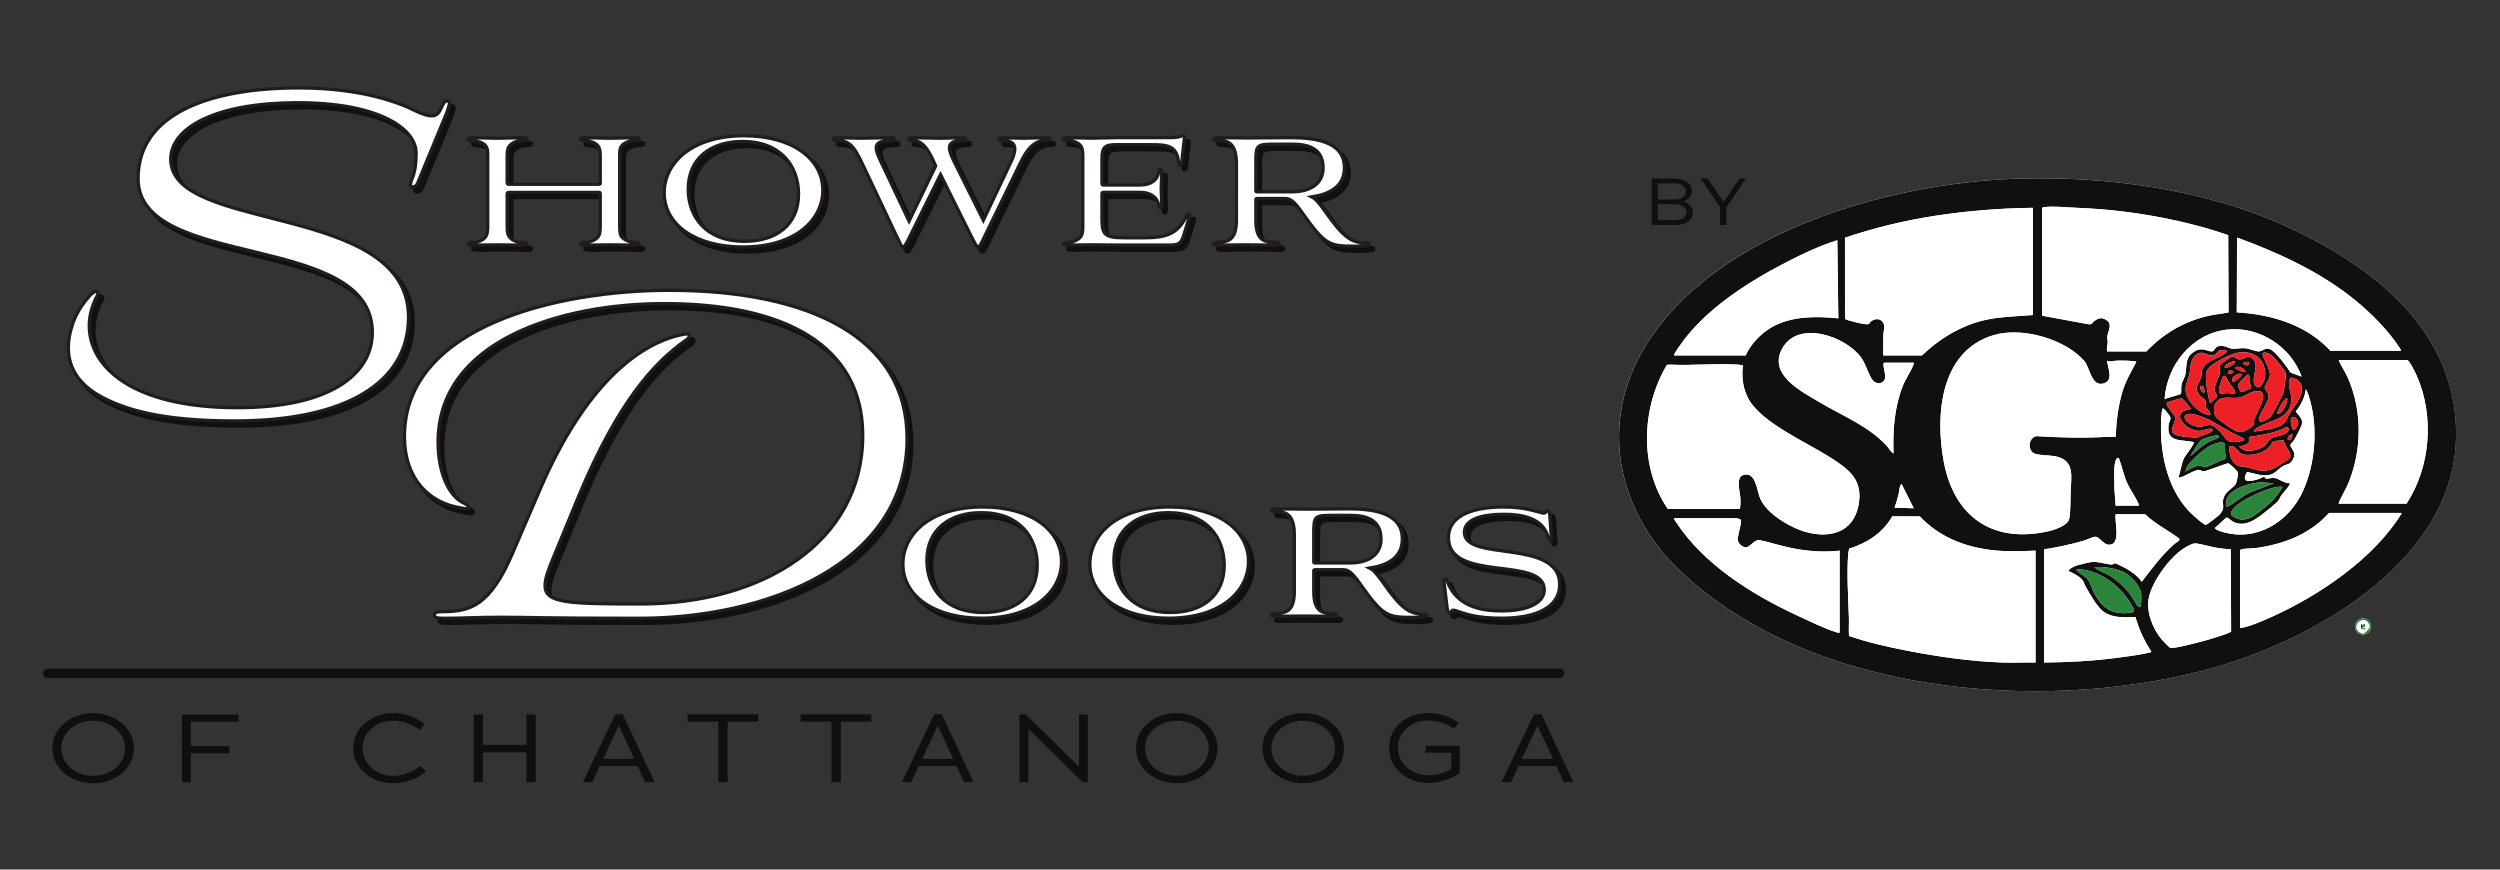<svg xmlns="http://www.w3.org/2000/svg" id="svg1" version="1.1" viewBox="0 0 230 80" height="80mm" width="230mm">
  
  <rect x="0" y="0" width="230" height="80" fill="#333333" stroke="none"/>
  
  <defs id="defs1">
    <clipPath id="clipPath606" clipPathUnits="userSpaceOnUse">
      <path id="path606" transform="translate(-1347.368,-472.736)" d="M 0,576 H 1728 V 0 H 0 Z"></path>
    </clipPath>
    <clipPath id="clipPath608" clipPathUnits="userSpaceOnUse">
      <path id="path608" transform="translate(-1368.17,-460.097)" d="M 0,576 H 1728 V 0 H 0 Z"></path>
    </clipPath>
    <clipPath id="clipPath610" clipPathUnits="userSpaceOnUse">
      <path id="path610" transform="translate(-1420.44,-451.397)" d="M 0,576 H 1728 V 0 H 0 Z"></path>
    </clipPath>
    <clipPath id="clipPath612" clipPathUnits="userSpaceOnUse">
      <path id="path612" transform="translate(-1420.44,-451.397)" d="M 0,576 H 1728 V 0 H 0 Z"></path>
    </clipPath>
    <clipPath id="clipPath614" clipPathUnits="userSpaceOnUse">
      <path id="path614" transform="translate(-1486.252,-455.186)" d="M 0,576 H 1728 V 0 H 0 Z"></path>
    </clipPath>
    <clipPath id="clipPath616" clipPathUnits="userSpaceOnUse">
      <path id="path616" transform="translate(-1533.399,-436.803)" d="M 0,576 H 1728 V 0 H 0 Z"></path>
    </clipPath>
    <clipPath id="clipPath618" clipPathUnits="userSpaceOnUse">
      <path id="path618" transform="translate(-1578.022,-450.696)" d="M 0,576 H 1728 V 0 H 0 Z"></path>
    </clipPath>
    <clipPath id="clipPath620" clipPathUnits="userSpaceOnUse">
      <path id="path620" transform="translate(-1578.022,-450.696)" d="M 0,576 H 1728 V 0 H 0 Z"></path>
    </clipPath>
    <clipPath id="clipPath622" clipPathUnits="userSpaceOnUse">
      <path id="path622" transform="translate(-1465.964,-387.151)" d="M 0,576 H 1728 V 0 H 0 Z"></path>
    </clipPath>
    <clipPath id="clipPath624" clipPathUnits="userSpaceOnUse">
      <path id="path624" transform="translate(-1482.691,-354.595)" d="M 0,576 H 1728 V 0 H 0 Z"></path>
    </clipPath>
    <clipPath id="clipPath626" clipPathUnits="userSpaceOnUse">
      <path id="path626" transform="translate(-1482.691,-354.595)" d="M 0,576 H 1728 V 0 H 0 Z"></path>
    </clipPath>
    <clipPath id="clipPath628" clipPathUnits="userSpaceOnUse">
      <path id="path628" transform="translate(-1531.452,-354.595)" d="M 0,576 H 1728 V 0 H 0 Z"></path>
    </clipPath>
    <clipPath id="clipPath630" clipPathUnits="userSpaceOnUse">
      <path id="path630" transform="translate(-1531.452,-354.595)" d="M 0,576 H 1728 V 0 H 0 Z"></path>
    </clipPath>
    <clipPath id="clipPath632" clipPathUnits="userSpaceOnUse">
      <path id="path632" transform="translate(-1593.124,-353.893)" d="M 0,576 H 1728 V 0 H 0 Z"></path>
    </clipPath>
    <clipPath id="clipPath634" clipPathUnits="userSpaceOnUse">
      <path id="path634" transform="translate(-1593.124,-353.893)" d="M 0,576 H 1728 V 0 H 0 Z"></path>
    </clipPath>
    <clipPath id="clipPath636" clipPathUnits="userSpaceOnUse">
      <path id="path636" transform="translate(-1645.535,-360.558)" d="M 0,576 H 1728 V 0 H 0 Z"></path>
    </clipPath>
    <clipPath id="clipPath638" clipPathUnits="userSpaceOnUse">
      <path id="path638" transform="translate(-1346.196,-474.014)" d="M 0,576 H 1728 V 0 H 0 Z"></path>
    </clipPath>
    <clipPath id="clipPath640" clipPathUnits="userSpaceOnUse">
      <path id="path640" transform="translate(-1366.998,-461.376)" d="M 0,576 H 1728 V 0 H 0 Z"></path>
    </clipPath>
    <clipPath id="clipPath642" clipPathUnits="userSpaceOnUse">
      <path id="path642" transform="translate(-1419.268,-452.676)" d="M 0,576 H 1728 V 0 H 0 Z"></path>
    </clipPath>
    <clipPath id="clipPath644" clipPathUnits="userSpaceOnUse">
      <path id="path644" transform="translate(-1419.268,-452.676)" d="M 0,576 H 1728 V 0 H 0 Z"></path>
    </clipPath>
    <clipPath id="clipPath646" clipPathUnits="userSpaceOnUse">
      <path id="path646" transform="translate(-1485.079,-456.465)" d="M 0,576 H 1728 V 0 H 0 Z"></path>
    </clipPath>
    <clipPath id="clipPath648" clipPathUnits="userSpaceOnUse">
      <path id="path648" transform="translate(-1532.227,-438.081)" d="M 0,576 H 1728 V 0 H 0 Z"></path>
    </clipPath>
    <clipPath id="clipPath650" clipPathUnits="userSpaceOnUse">
      <path id="path650" transform="translate(-1576.85,-451.974)" d="M 0,576 H 1728 V 0 H 0 Z"></path>
    </clipPath>
    <clipPath id="clipPath652" clipPathUnits="userSpaceOnUse">
      <path id="path652" transform="translate(-1576.85,-451.974)" d="M 0,576 H 1728 V 0 H 0 Z"></path>
    </clipPath>
    <clipPath id="clipPath654" clipPathUnits="userSpaceOnUse">
      <path id="path654" transform="translate(-1464.792,-388.43)" d="M 0,576 H 1728 V 0 H 0 Z"></path>
    </clipPath>
    <clipPath id="clipPath656" clipPathUnits="userSpaceOnUse">
      <path id="path656" transform="translate(-1481.519,-355.873)" d="M 0,576 H 1728 V 0 H 0 Z"></path>
    </clipPath>
    <clipPath id="clipPath658" clipPathUnits="userSpaceOnUse">
      <path id="path658" transform="translate(-1481.519,-355.873)" d="M 0,576 H 1728 V 0 H 0 Z"></path>
    </clipPath>
    <clipPath id="clipPath660" clipPathUnits="userSpaceOnUse">
      <path id="path660" transform="translate(-1530.28,-355.873)" d="M 0,576 H 1728 V 0 H 0 Z"></path>
    </clipPath>
    <clipPath id="clipPath662" clipPathUnits="userSpaceOnUse">
      <path id="path662" transform="translate(-1530.28,-355.873)" d="M 0,576 H 1728 V 0 H 0 Z"></path>
    </clipPath>
    <clipPath id="clipPath664" clipPathUnits="userSpaceOnUse">
      <path id="path664" transform="translate(-1591.952,-355.171)" d="M 0,576 H 1728 V 0 H 0 Z"></path>
    </clipPath>
    <clipPath id="clipPath666" clipPathUnits="userSpaceOnUse">
      <path id="path666" transform="translate(-1591.952,-355.171)" d="M 0,576 H 1728 V 0 H 0 Z"></path>
    </clipPath>
    <clipPath id="clipPath668" clipPathUnits="userSpaceOnUse">
      <path id="path668" transform="translate(-1644.363,-361.837)" d="M 0,576 H 1728 V 0 H 0 Z"></path>
    </clipPath>
    <clipPath id="clipPath670" clipPathUnits="userSpaceOnUse">
      <path id="path670" transform="translate(-1264.092,-314.057)" d="M 0,576 H 1728 V 0 H 0 Z"></path>
    </clipPath>
    <clipPath id="clipPath672" clipPathUnits="userSpaceOnUse">
      <path id="path672" transform="translate(-1289.582,-307.414)" d="M 0,576 H 1728 V 0 H 0 Z"></path>
    </clipPath>
    <clipPath id="clipPath674" clipPathUnits="userSpaceOnUse">
      <path id="path674" transform="translate(-1342.172,-297.727)" d="M 0,576 H 1728 V 0 H 0 Z"></path>
    </clipPath>
    <clipPath id="clipPath676" clipPathUnits="userSpaceOnUse">
      <path id="path676" transform="translate(-1377.098,-305.779)" d="M 0,576 H 1728 V 0 H 0 Z"></path>
    </clipPath>
    <clipPath id="clipPath678" clipPathUnits="userSpaceOnUse">
      <path id="path678" transform="translate(-1401.154,-312.749)" d="M 0,576 H 1728 V 0 H 0 Z"></path>
    </clipPath>
    <clipPath id="clipPath680" clipPathUnits="userSpaceOnUse">
      <path id="path680" transform="translate(-1429.563,-298.029)" d="M 0,576 H 1728 V 0 H 0 Z"></path>
    </clipPath>
    <clipPath id="clipPath682" clipPathUnits="userSpaceOnUse">
      <path id="path682" transform="translate(-1459.08,-298.029)" d="M 0,576 H 1728 V 0 H 0 Z"></path>
    </clipPath>
    <clipPath id="clipPath684" clipPathUnits="userSpaceOnUse">
      <path id="path684" transform="translate(-1484.343,-312.749)" d="M 0,576 H 1728 V 0 H 0 Z"></path>
    </clipPath>
    <clipPath id="clipPath686" clipPathUnits="userSpaceOnUse">
      <path id="path686" transform="translate(-1507.996,-311.893)" d="M 0,576 H 1728 V 0 H 0 Z"></path>
    </clipPath>
    <clipPath id="clipPath688" clipPathUnits="userSpaceOnUse">
      <path id="path688" transform="translate(-1546.696,-314.057)" d="M 0,576 H 1728 V 0 H 0 Z"></path>
    </clipPath>
    <clipPath id="clipPath690" clipPathUnits="userSpaceOnUse">
      <path id="path690" transform="translate(-1579.659,-314.057)" d="M 0,576 H 1728 V 0 H 0 Z"></path>
    </clipPath>
    <clipPath id="clipPath692" clipPathUnits="userSpaceOnUse">
      <path id="path692" transform="translate(-1617.555,-298.834)" d="M 0,576 H 1728 V 0 H 0 Z"></path>
    </clipPath>
    <clipPath id="clipPath694" clipPathUnits="userSpaceOnUse">
      <path id="path694" transform="translate(-1640.73,-312.749)" d="M 0,576 H 1728 V 0 H 0 Z"></path>
    </clipPath>
    <clipPath id="clipPath696" clipPathUnits="userSpaceOnUse">
      <path id="path696" transform="translate(-1646.538,-326.397)" d="M 0,576 H 1728 V 0 H 0 Z"></path>
    </clipPath>
    <clipPath id="clipPath500" clipPathUnits="userSpaceOnUse">
      <path id="path500" transform="translate(-328.235,-165.876)" d="M 0,576 H 1728 V 0 H 0 Z"></path>
    </clipPath>
    <clipPath id="clipPath502" clipPathUnits="userSpaceOnUse">
      <path id="path502" transform="translate(-335.364,-162.966)" d="M 0,576 H 1728 V 0 H 0 Z"></path>
    </clipPath>
    <clipPath id="clipPath504" clipPathUnits="userSpaceOnUse">
      <path id="path504" transform="translate(-425.256,-106.988)" d="M 0,576 H 1728 V 0 H 0 Z"></path>
    </clipPath>
    <clipPath id="clipPath506" clipPathUnits="userSpaceOnUse">
      <path id="path506" transform="translate(-384.186,-114.978)" d="M 0,576 H 1728 V 0 H 0 Z"></path>
    </clipPath>
    <clipPath id="clipPath508" clipPathUnits="userSpaceOnUse">
      <path id="path508" transform="translate(-424.637,-106.361)" d="M 0,576 H 1728 V 0 H 0 Z"></path>
    </clipPath>
    <clipPath id="clipPath510" clipPathUnits="userSpaceOnUse">
      <path id="path510" transform="translate(-385.26,-144.011)" d="M 0,576 H 1728 V 0 H 0 Z"></path>
    </clipPath>
    <clipPath id="clipPath512" clipPathUnits="userSpaceOnUse">
      <path id="path512" transform="translate(-327.208,-123.375)" d="M 0,576 H 1728 V 0 H 0 Z"></path>
    </clipPath>
    <clipPath id="clipPath514" clipPathUnits="userSpaceOnUse">
      <path id="path514" transform="translate(-378.465,-117.562)" d="M 0,576 H 1728 V 0 H 0 Z"></path>
    </clipPath>
    <clipPath id="clipPath516" clipPathUnits="userSpaceOnUse">
      <path id="path516" transform="translate(-378.096,-165.359)" d="M 0,576 H 1728 V 0 H 0 Z"></path>
    </clipPath>
    <clipPath id="clipPath518" clipPathUnits="userSpaceOnUse">
      <path id="path518" transform="translate(-388.43,-145.336)" d="M 0,576 H 1728 V 0 H 0 Z"></path>
    </clipPath>
    <clipPath id="clipPath520" clipPathUnits="userSpaceOnUse">
      <path id="path520" transform="translate(-393.736,-122.637)" d="M 0,576 H 1728 V 0 H 0 Z"></path>
    </clipPath>
    <clipPath id="clipPath522" clipPathUnits="userSpaceOnUse">
      <path id="path522" transform="translate(-420.725,-124.113)" d="M 0,576 H 1728 V 0 H 0 Z"></path>
    </clipPath>
    <clipPath id="clipPath524" clipPathUnits="userSpaceOnUse">
      <path id="path524" transform="translate(-429.491,-122.822)" d="M 0,576 H 1728 V 0 H 0 Z"></path>
    </clipPath>
    <clipPath id="clipPath526" clipPathUnits="userSpaceOnUse">
      <path id="path526" transform="translate(-429.399,-145.428)" d="M 0,576 H 1728 V 0 H 0 Z"></path>
    </clipPath>
    <clipPath id="clipPath528" clipPathUnits="userSpaceOnUse">
      <path id="path528" transform="translate(-328.085,-144.782)" d="M 0,576 H 1728 V 0 H 0 Z"></path>
    </clipPath>
    <clipPath id="clipPath530" clipPathUnits="userSpaceOnUse">
      <path id="path530" transform="translate(-351.153,-117.562)" d="M 0,576 H 1728 V 0 H 0 Z"></path>
    </clipPath>
    <clipPath id="clipPath532" clipPathUnits="userSpaceOnUse">
      <path id="path532" transform="translate(-361.487,-143.767)" d="M 0,576 H 1728 V 0 H 0 Z"></path>
    </clipPath>
    <clipPath id="clipPath534" clipPathUnits="userSpaceOnUse">
      <path id="path534" transform="translate(-405.686,-117.747)" d="M 0,576 H 1728 V 0 H 0 Z"></path>
    </clipPath>
    <clipPath id="clipPath536" clipPathUnits="userSpaceOnUse">
      <path id="path536" transform="translate(-400.518,-132.694)" d="M 0,576 H 1728 V 0 H 0 Z"></path>
    </clipPath>
    <clipPath id="clipPath538" clipPathUnits="userSpaceOnUse">
      <path id="path538" transform="translate(-412.3,-124.511)" d="M 0,576 H 1728 V 0 H 0 Z"></path>
    </clipPath>
    <clipPath id="clipPath540" clipPathUnits="userSpaceOnUse">
      <path id="path540" transform="translate(-415.558,-141.83)" d="M 0,576 H 1728 V 0 H 0 Z"></path>
    </clipPath>
    <clipPath id="clipPath542" clipPathUnits="userSpaceOnUse">
      <path id="path542" transform="translate(-409.075,-139.777)" d="M 0,576 H 1728 V 0 H 0 Z"></path>
    </clipPath>
    <clipPath id="clipPath544" clipPathUnits="userSpaceOnUse">
      <path id="path544" transform="translate(-413.064,-132.969)" d="M 0,576 H 1728 V 0 H 0 Z"></path>
    </clipPath>
    <clipPath id="clipPath546" clipPathUnits="userSpaceOnUse">
      <path id="path546" transform="translate(-384.186,-114.978)" d="M 0,576 H 1728 V 0 H 0 Z"></path>
    </clipPath>
    <clipPath id="clipPath548" clipPathUnits="userSpaceOnUse">
      <path id="path548" transform="translate(-410.126,-145.047)" d="M 0,576 H 1728 V 0 H 0 Z"></path>
    </clipPath>
    <clipPath id="clipPath550" clipPathUnits="userSpaceOnUse">
      <path id="path550" transform="translate(-405.131,-145.427)" d="M 0,576 H 1728 V 0 H 0 Z"></path>
    </clipPath>
    <clipPath id="clipPath552" clipPathUnits="userSpaceOnUse">
      <path id="path552" transform="translate(-407.05,-145.216)" d="M 0,576 H 1728 V 0 H 0 Z"></path>
    </clipPath>
    <clipPath id="clipPath554" clipPathUnits="userSpaceOnUse">
      <path id="path554" transform="translate(-412.882,-126.419)" d="M 0,576 H 1728 V 0 H 0 Z"></path>
    </clipPath>
    <clipPath id="clipPath556" clipPathUnits="userSpaceOnUse">
      <path id="path556" transform="translate(-400.056,-137.309)" d="M 0,576 H 1728 V 0 H 0 Z"></path>
    </clipPath>
    <clipPath id="clipPath558" clipPathUnits="userSpaceOnUse">
      <path id="path558" transform="translate(-389.63,-123.837)" d="M 0,576 H 1728 V 0 H 0 Z"></path>
    </clipPath>
    <clipPath id="clipPath560" clipPathUnits="userSpaceOnUse">
      <path id="path560" transform="translate(-393.043,-109.719)" d="M 0,576 H 1728 V 0 H 0 Z"></path>
    </clipPath>
    <clipPath id="clipPath562" clipPathUnits="userSpaceOnUse">
      <path id="path562" transform="translate(-408.915,-134.171)" d="M 0,576 H 1728 V 0 H 0 Z"></path>
    </clipPath>
    <clipPath id="clipPath564" clipPathUnits="userSpaceOnUse">
      <path id="path564" transform="translate(-407.53,-133.154)" d="M 0,576 H 1728 V 0 H 0 Z"></path>
    </clipPath>
    <clipPath id="clipPath566" clipPathUnits="userSpaceOnUse">
      <path id="path566" transform="translate(-406.885,-132.141)" d="M 0,576 H 1728 V 0 H 0 Z"></path>
    </clipPath>
    <clipPath id="clipPath568" clipPathUnits="userSpaceOnUse">
      <path id="path568" transform="translate(-411.682,-126.973)" d="M 0,576 H 1728 V 0 H 0 Z"></path>
    </clipPath>
    <clipPath id="clipPath570" clipPathUnits="userSpaceOnUse">
      <path id="path570" transform="translate(-359.825,-126.789)" d="M 0,576 H 1728 V 0 H 0 Z"></path>
    </clipPath>
    <clipPath id="clipPath572" clipPathUnits="userSpaceOnUse">
      <path id="path572" transform="translate(-404.937,-141.912)" d="M 0,576 H 1728 V 0 H 0 Z"></path>
    </clipPath>
    <clipPath id="clipPath574" clipPathUnits="userSpaceOnUse">
      <path id="path574" transform="translate(-408.04,-142.106)" d="M 0,576 H 1728 V 0 H 0 Z"></path>
    </clipPath>
    <clipPath id="clipPath576" clipPathUnits="userSpaceOnUse">
      <path id="path576" transform="translate(-400.057,-130.85)" d="M 0,576 H 1728 V 0 H 0 Z"></path>
    </clipPath>
    <clipPath id="clipPath578" clipPathUnits="userSpaceOnUse">
      <path id="path578" transform="translate(-414.327,-136.192)" d="M 0,576 H 1728 V 0 H 0 Z"></path>
    </clipPath>
    <clipPath id="clipPath580" clipPathUnits="userSpaceOnUse">
      <path id="path580" transform="translate(-413.528,-138.784)" d="M 0,576 H 1728 V 0 H 0 Z"></path>
    </clipPath>
    <clipPath id="clipPath582" clipPathUnits="userSpaceOnUse">
      <path id="path582" transform="translate(-407.161,-142.198)" d="M 0,576 H 1728 V 0 H 0 Z"></path>
    </clipPath>
    <clipPath id="clipPath584" clipPathUnits="userSpaceOnUse">
      <path id="path584" transform="translate(-406.238,-143.951)" d="M 0,576 H 1728 V 0 H 0 Z"></path>
    </clipPath>
    <clipPath id="clipPath586" clipPathUnits="userSpaceOnUse">
      <path id="path586" transform="translate(-407.715,-142.476)" d="M 0,576 H 1728 V 0 H 0 Z"></path>
    </clipPath>
    <clipPath id="clipPath588" clipPathUnits="userSpaceOnUse">
      <path id="path588" transform="translate(-401.994,-139.615)" d="M 0,576 H 1728 V 0 H 0 Z"></path>
    </clipPath>
    <clipPath id="clipPath590" clipPathUnits="userSpaceOnUse">
      <path id="path590" transform="translate(-414.266,-133.709)" d="M 0,576 H 1728 V 0 H 0 Z"></path>
    </clipPath>
    <clipPath id="clipPath592" clipPathUnits="userSpaceOnUse">
      <path id="path592" transform="translate(-405.316,-142.199)" d="M 0,576 H 1728 V 0 H 0 Z"></path>
    </clipPath>
    <clipPath id="clipPath594" clipPathUnits="userSpaceOnUse">
      <path id="path594" transform="translate(-408.177,-143.859)" d="M 0,576 H 1728 V 0 H 0 Z"></path>
    </clipPath>
    <clipPath id="clipPath596" clipPathUnits="userSpaceOnUse">
      <path id="path596" transform="translate(-404.366,-132.667)" d="M 0,576 H 1728 V 0 H 0 Z"></path>
    </clipPath>
    <clipPath id="clipPath598" clipPathUnits="userSpaceOnUse">
      <path id="path598" transform="translate(-424.047,-107.135)" d="M 0,576 H 1728 V 0 H 0 Z"></path>
    </clipPath>
    <clipPath id="clipPath600" clipPathUnits="userSpaceOnUse">
      <path id="path600" transform="translate(-424.047,-107.135)" d="M 0,576 H 1728 V 0 H 0 Z"></path>
    </clipPath>
    <clipPath id="clipPath602" clipPathUnits="userSpaceOnUse">
      <path id="path602" transform="translate(-424.047,-107.135)" d="M 0,576 H 1728 V 0 H 0 Z"></path>
    </clipPath>
    <clipPath id="clipPath604" clipPathUnits="userSpaceOnUse">
      <path id="path604" transform="translate(-424.047,-106.766)" d="M 0,576 H 1728 V 0 H 0 Z"></path>
    </clipPath>
  </defs>
  <g id="layer1">
    <g transform="translate(-0.467,-0.402)" id="g3">
      <g transform="translate(-34.256,-54.85)" id="g2">
        <path clip-path="url(#clipPath606)" transform="matrix(0.353,0,0,-0.353,72.671,65.572)" style="fill:#12100e;fill-opacity:1;fill-rule:nonzero;stroke:#12100e;stroke-width:0.966;stroke-linecap:round;stroke-linejoin:round;stroke-miterlimit:10;stroke-dasharray:none;stroke-opacity:1" d="m 0,0 c 4.779,-2.389 7.168,-3.186 8.361,-0.797 0.796,1.593 1.195,2.788 2.123,2.388 0.664,-0.264 0.134,-1.459 -0.398,-3.052 l -7.298,-17.65 c -0.531,-1.592 -1.195,-1.725 -1.859,-1.592 -0.53,0.266 -0.265,1.062 0.266,2.389 0.664,1.725 0.929,3.716 0.929,6.371 0,6.368 -9.688,13.137 -30.921,13.137 -20.968,0 -33.045,-6.371 -33.045,-14.73 0,-19.376 61.976,-11.148 61.976,-41.14 0,-17.12 -16.323,-27.073 -45.387,-27.073 -19.641,0 -29.062,3.185 -35.035,6.503 -5.441,3.052 -8.227,7.3 -8.227,12.607 0,1.991 0.397,4.114 1.193,6.37 1.195,3.45 3.318,5.973 4.513,7.3 0.796,0.796 1.46,1.194 1.858,0.928 0.397,-0.264 0,-1.062 -0.398,-1.725 -1.062,-2.255 -1.725,-4.778 -1.725,-7.166 0,-10.749 11.279,-21.366 38.618,-21.366 23.755,0 35.167,8.493 35.167,19.641 0,26.409 -61.046,16.057 -61.046,40.077 0,16.987 18.845,23.623 41.936,23.623 C -12.739,5.043 -3.45,1.459 0,0" id="path605"></path>
        <path clip-path="url(#clipPath608)" transform="matrix(0.353,0,0,-0.353,80.009,70.031)" style="fill:#12100e;fill-opacity:1;fill-rule:nonzero;stroke:#12100e;stroke-width:0.966;stroke-linecap:round;stroke-linejoin:round;stroke-miterlimit:10;stroke-dasharray:none;stroke-opacity:1" d="m 0,0 c 0,1.193 -0.07,1.824 -0.351,2.315 -0.631,1.123 -2.455,1.614 -3.578,1.614 -0.561,0 -1.123,0.141 -1.123,0.421 0,0.281 0.421,0.351 0.912,0.351 2.105,0 4.281,-0.14 6.736,-0.14 2.386,0 4.491,0.14 6.595,0.14 0.561,0 0.983,0 0.983,-0.351 C 10.174,4.07 9.613,3.999 9.052,3.999 7.928,3.999 6.104,3.438 5.473,2.315 5.192,1.824 5.052,1.193 5.052,0 v -7.086 c 0,-0.141 0.07,-0.351 0.35,-0.351 h 23.646 c 0.21,0 0.28,0.07 0.28,0.21 V 0 c 0,1.193 -0.14,1.824 -0.421,2.315 -0.631,1.123 -2.456,1.614 -3.578,1.614 -0.561,0 -1.123,0.141 -1.123,0.421 0,0.351 0.421,0.351 0.982,0.351 2.036,0 4.211,-0.14 6.666,-0.14 2.456,0 4.561,0.14 6.595,0.14 0.632,0 0.983,0 0.983,-0.351 0,-0.28 -0.491,-0.351 -1.053,-0.351 -1.122,0 -3.017,-0.561 -3.648,-1.684 C 34.45,1.824 34.38,1.193 34.38,0 v -17.962 c 0,-1.543 0.07,-2.315 0.351,-2.946 0.701,-1.123 2.526,-1.685 3.648,-1.685 0.562,0 1.053,0 1.053,-0.351 0,-0.28 -0.351,-0.35 -0.983,-0.35 -2.034,0 -4.139,0.07 -6.525,0.07 -2.525,0 -4.561,-0.07 -6.736,-0.07 -0.561,0 -0.982,0.07 -0.982,0.35 0,0.351 0.562,0.351 1.123,0.351 1.122,0 2.947,0.562 3.578,1.685 0.351,0.631 0.421,1.403 0.421,2.946 v 7.999 c 0,0.28 -0.07,0.421 -0.28,0.421 H 5.473 c -0.281,0 -0.421,-0.141 -0.421,-0.421 v -7.999 c 0,-1.543 0.07,-2.385 0.421,-2.946 0.631,-1.193 2.316,-1.685 3.579,-1.685 0.561,0 1.122,0 1.122,-0.351 0,-0.28 -0.422,-0.35 -0.983,-0.35 -2.034,0 -4.209,0.07 -6.665,0.07 -2.385,0 -4.561,-0.07 -6.666,-0.07 -0.491,0 -0.912,0.07 -0.912,0.35 0,0.351 0.492,0.351 1.123,0.351 1.193,0 2.876,0.492 3.508,1.685 0.351,0.561 0.421,1.403 0.421,2.946 z" id="path607"></path>
        <path clip-path="url(#clipPath610)" transform="matrix(0.353,0,0,-0.353,98.449,73.1)" style="fill:#12100e;fill-opacity:1;fill-rule:nonzero;stroke:none" d="m 0,0 c 0,-7.087 4.49,-13.612 14.664,-13.612 8.209,0 14.103,4.21 14.103,12.349 0,7.016 -4.42,13.682 -14.594,13.682 C 5.964,12.419 0,8.069 0,0 m 14.594,13.892 c 12.559,0 20.487,-6.034 20.487,-14.173 0,-7.647 -7.016,-14.804 -20.838,-14.804 -12.278,0 -20.488,5.753 -20.488,14.102 0,7.648 6.947,14.875 20.839,14.875" id="path609"></path>
        <path clip-path="url(#clipPath612)" transform="matrix(0.353,0,0,-0.353,98.449,73.1)" style="fill:none;stroke:#12100e;stroke-width:0.966;stroke-linecap:round;stroke-linejoin:round;stroke-miterlimit:10;stroke-dasharray:none;stroke-opacity:1" d="m 0,0 c 0,-7.087 4.49,-13.612 14.664,-13.612 8.209,0 14.103,4.21 14.103,12.349 0,7.016 -4.42,13.682 -14.594,13.682 C 5.964,12.419 0,8.069 0,0 Z m 14.594,13.892 c 12.559,0 20.487,-6.034 20.487,-14.173 0,-7.647 -7.016,-14.804 -20.838,-14.804 -12.278,0 -20.488,5.753 -20.488,14.102 0,7.648 6.947,14.875 20.839,14.875 z" id="path611"></path>
        <path clip-path="url(#clipPath614)" transform="matrix(0.353,0,0,-0.353,121.666,71.763)" style="fill:#12100e;fill-opacity:1;fill-rule:nonzero;stroke:#12100e;stroke-width:0.966;stroke-linecap:round;stroke-linejoin:round;stroke-miterlimit:10;stroke-dasharray:none;stroke-opacity:1" d="m 0,0 -7.928,-15.997 c -1.053,-2.175 -1.474,-2.877 -1.894,-2.877 -0.351,0 -0.562,0.702 -1.685,2.947 l -8.63,18.242 c -2.385,5.052 -3.438,6.595 -7.156,6.595 -0.421,0 -0.702,0.141 -0.702,0.351 0,0.211 0.211,0.351 0.632,0.351 2.456,0 4.209,-0.14 6.595,-0.14 2.035,0 6.034,0.14 7.998,0.14 0.422,0 0.702,0 0.702,-0.351 0,-0.28 -0.421,-0.351 -0.702,-0.351 -2.946,-0.07 -3.999,-0.631 -3.999,-1.964 0,-0.842 0.421,-1.894 1.123,-3.368 l 7.438,-15.717 6.945,14.384 -0.21,0.491 C -3.228,6.665 -4.63,8.91 -7.508,8.91 c -0.42,0 -0.771,0.071 -0.771,0.351 0,0.211 0.21,0.351 0.701,0.351 2.176,0 4.982,-0.14 7.227,-0.14 2.386,0 3.86,0.14 6.245,0.14 0.561,0 0.702,-0.07 0.702,-0.351 C 6.596,8.981 6.315,8.91 5.894,8.91 3.368,8.91 2.315,8.279 2.315,6.946 2.315,6.104 2.807,4.911 3.509,3.438 l 7.647,-15.366 7.367,15.576 c 0.562,1.263 0.842,2.246 0.842,3.017 0,1.684 -1.263,2.245 -3.648,2.245 -0.772,0 -0.772,0.702 0,0.702 1.684,0 3.929,-0.14 5.964,-0.14 2.034,0 4.069,0.14 6.104,0.14 0.421,0 0.702,-0.14 0.702,-0.351 0,-0.21 -0.281,-0.351 -0.702,-0.351 -2.666,0 -4.701,-1.052 -7.086,-6.104 l -9.052,-18.593 c -1.122,-2.385 -1.473,-3.087 -1.824,-3.087 -0.421,0 -0.771,0.772 -1.965,3.087 z" id="path613"></path>
        <path clip-path="url(#clipPath616)" transform="matrix(0.353,0,0,-0.353,138.298,78.249)" style="fill:#12100e;fill-opacity:1;fill-rule:nonzero;stroke:#12100e;stroke-width:0.966;stroke-linecap:round;stroke-linejoin:round;stroke-miterlimit:10;stroke-dasharray:none;stroke-opacity:1" d="M 0,0 C -3.789,0 -5.472,0.071 -7.508,0.071 -9.893,0.071 -11.998,0 -14.103,0 c -0.772,0 -1.052,0.071 -1.052,0.351 0,0.281 0.28,0.351 1.052,0.351 1.123,0 3.017,0.491 3.649,1.684 0.28,0.491 0.421,1.123 0.421,2.316 v 17.961 c 0,1.543 -0.07,2.455 -0.421,3.017 -0.632,1.123 -2.526,1.613 -3.649,1.613 -0.772,0 -1.052,0.071 -1.052,0.351 0,0.281 0.28,0.351 1.052,0.351 2.035,0 4.07,-0.14 6.455,-0.14 1.965,0 4.139,0.14 6.104,0.14 H 12.7 c 2.526,0 2.876,0.492 3.297,0.492 0.421,0 0.561,-0.141 0.421,-0.702 L 15.717,21.33 c -0.141,-0.631 -0.702,-0.631 -0.772,0 -0.421,4.701 -2.877,4.841 -7.648,4.841 h -8.56 c -3.017,0 -3.789,-0.561 -3.789,-3.789 v -6.314 c 0,-0.351 0.141,-0.421 0.421,-0.421 h 9.472 c 3.018,0 4.491,1.403 4.842,3.087 0.069,0.561 0.21,0.982 0.491,0.982 0.351,0 0.351,-0.421 0.351,-0.982 0,-1.123 -0.141,-2.877 -0.141,-4.07 0,-1.122 0.141,-2.876 0.141,-3.999 0,-0.561 0,-0.982 -0.351,-0.982 -0.281,0 -0.351,0.35 -0.491,0.982 -0.351,1.614 -1.824,3.087 -4.842,3.087 h -9.472 c -0.351,0 -0.421,-0.14 -0.421,-0.42 V 6.946 c 0,-4.209 0.631,-5.051 5.894,-5.051 h 5.262 c 5.894,0 8.771,1.193 11.016,5.963 0.281,0.562 0.842,0.351 0.701,-0.14 L 16.489,3.298 C 15.576,0.281 15.226,0 11.998,0 Z" id="path615"></path>
        <path clip-path="url(#clipPath618)" transform="matrix(0.353,0,0,-0.353,154.04,73.348)" style="fill:#12100e;fill-opacity:1;fill-rule:nonzero;stroke:none" d="m 0,0 c 4.351,0 7.999,1.894 7.999,6.245 0,4.911 -3.648,6.174 -7.999,6.174 h -4.209 c -5.262,0 -5.333,-0.07 -5.333,-4.982 V 0.28 C -9.542,0.07 -9.471,0 -9.191,0 Z m -19.225,13.401 c -0.701,0 -1.332,0 -1.332,0.351 0,0.281 0.491,0.35 1.052,0.35 3.017,0 4.491,-0.069 7.788,-0.069 3.227,0 8.069,0.069 10.945,0.069 5.964,0 14.314,-0.631 14.314,-7.857 0,-4.912 -3.929,-6.877 -8.49,-7.579 1.123,-0.561 1.964,-1.753 3.227,-3.437 5.122,-7.368 7.157,-8.56 11.086,-8.56 0.772,0 0.772,-0.491 0.141,-0.632 -0.562,-0.07 -1.474,-0.21 -3.158,-0.21 -6.595,0 -7.718,0.14 -13.682,8.56 -2.455,3.508 -3.297,3.789 -4.49,3.859 h -7.367 c -0.351,0 -0.351,-0.141 -0.351,-0.351 v -5.262 c 0,-5.333 2.245,-5.753 4.701,-5.753 0.701,0 1.333,0 1.333,-0.422 0,-0.351 -0.491,-0.351 -1.052,-0.351 -2.807,0 -4.982,0.071 -7.437,0.071 -2.386,0 -4.772,-0.071 -7.579,-0.071 -0.631,0 -1.052,0 -1.052,0.351 0,0.422 0.632,0.422 1.264,0.422 2.525,0.069 4.77,0.42 4.77,5.753 V 7.296 c 0,5.403 -2.175,6.035 -4.631,6.105" id="path617"></path>
        <path clip-path="url(#clipPath620)" transform="matrix(0.353,0,0,-0.353,154.04,73.348)" style="fill:none;stroke:#12100e;stroke-width:0.966;stroke-linecap:round;stroke-linejoin:round;stroke-miterlimit:10;stroke-dasharray:none;stroke-opacity:1" d="m 0,0 c 4.351,0 7.999,1.894 7.999,6.245 0,4.911 -3.648,6.174 -7.999,6.174 h -4.209 c -5.262,0 -5.333,-0.07 -5.333,-4.982 V 0.28 C -9.542,0.07 -9.471,0 -9.191,0 Z m -19.225,13.401 c -0.701,0 -1.332,0 -1.332,0.351 0,0.281 0.491,0.35 1.052,0.35 3.017,0 4.491,-0.069 7.788,-0.069 3.227,0 8.069,0.069 10.945,0.069 5.964,0 14.314,-0.631 14.314,-7.857 0,-4.912 -3.929,-6.877 -8.49,-7.579 1.123,-0.561 1.964,-1.753 3.227,-3.437 5.122,-7.368 7.157,-8.56 11.086,-8.56 0.772,0 0.772,-0.491 0.141,-0.632 -0.562,-0.07 -1.474,-0.21 -3.158,-0.21 -6.595,0 -7.718,0.14 -13.682,8.56 -2.455,3.508 -3.297,3.789 -4.49,3.859 h -7.367 c -0.351,0 -0.351,-0.141 -0.351,-0.351 v -5.262 c 0,-5.333 2.245,-5.753 4.701,-5.753 0.701,0 1.333,0 1.333,-0.422 0,-0.351 -0.491,-0.351 -1.052,-0.351 -2.807,0 -4.982,0.071 -7.437,0.071 -2.386,0 -4.772,-0.071 -7.579,-0.071 -0.631,0 -1.052,0 -1.052,0.351 0,0.422 0.632,0.422 1.264,0.422 2.525,0.069 4.77,0.42 4.77,5.753 V 7.296 c 0,5.403 -2.175,6.035 -4.631,6.105 z" id="path619"></path>
        <path clip-path="url(#clipPath622)" transform="matrix(0.353,0,0,-0.353,114.509,95.765)" style="fill:#12100e;fill-opacity:1;fill-rule:nonzero;stroke:#12100e;stroke-width:0.966;stroke-linecap:round;stroke-linejoin:round;stroke-miterlimit:10;stroke-dasharray:none;stroke-opacity:1" d="m 0,0 c 0,23.489 -20.305,34.371 -51.757,34.371 -26.541,0 -58.922,-9.421 -58.922,-36.096 0,-7.83 2.655,-13.669 6.237,-15.659 1.062,-0.53 1.859,-0.93 1.725,-1.46 -0.132,-0.266 -0.398,-0.398 -2.255,0 -7.963,1.327 -14.466,7.432 -14.466,18.578 0,28.932 40.344,38.089 69.008,38.089 36.628,0 61.976,-12.343 61.976,-38.619 0,-32.911 -36.894,-46.846 -69.672,-46.846 -26.277,0 -28.532,0.266 -35.698,0.266 -7.432,0 -10.484,-0.266 -14.864,-0.266 -2.389,0 -2.92,0.132 -2.92,0.796 0,0.797 0.398,0.929 2.787,0.929 6.37,0.132 11.679,1.46 17.518,15.13 l 7.431,17.251 c 11.412,26.277 25.215,37.424 36.76,39.813 1.062,0.264 1.725,0.264 1.859,-0.133 0.132,-0.398 -0.134,-0.93 -1.063,-1.46 -8.36,-5.972 -17.517,-16.191 -27.603,-40.21 l -6.502,-15.793 c -1.46,-3.45 -2.389,-5.972 -2.389,-7.829 0,-4.512 5.839,-4.778 24.816,-4.778 C -26.143,-43.926 0,-27.869 0,0" id="path621"></path>
        <path clip-path="url(#clipPath624)" transform="matrix(0.353,0,0,-0.353,120.41,107.25)" style="fill:#12100e;fill-opacity:1;fill-rule:nonzero;stroke:none" d="m 0,0 c 0,-7.087 4.49,-13.612 14.664,-13.612 8.209,0 14.103,4.21 14.103,12.349 0,7.016 -4.421,13.682 -14.594,13.682 C 5.964,12.419 0,8.069 0,0 m 14.594,13.892 c 12.559,0 20.487,-6.034 20.487,-14.173 0,-7.647 -7.016,-14.804 -20.838,-14.804 -12.278,0 -20.488,5.753 -20.488,14.102 0,7.648 6.947,14.875 20.839,14.875" id="path623"></path>
        <path clip-path="url(#clipPath626)" transform="matrix(0.353,0,0,-0.353,120.41,107.25)" style="fill:none;stroke:#12100e;stroke-width:0.966;stroke-linecap:round;stroke-linejoin:round;stroke-miterlimit:10;stroke-dasharray:none;stroke-opacity:1" d="m 0,0 c 0,-7.087 4.49,-13.612 14.664,-13.612 8.209,0 14.103,4.21 14.103,12.349 0,7.016 -4.421,13.682 -14.594,13.682 C 5.964,12.419 0,8.069 0,0 Z m 14.594,13.892 c 12.559,0 20.487,-6.034 20.487,-14.173 0,-7.647 -7.016,-14.804 -20.838,-14.804 -12.278,0 -20.488,5.753 -20.488,14.102 0,7.648 6.947,14.875 20.839,14.875 z" id="path625"></path>
        <path clip-path="url(#clipPath628)" transform="matrix(0.353,0,0,-0.353,137.612,107.25)" style="fill:#12100e;fill-opacity:1;fill-rule:nonzero;stroke:none" d="m 0,0 c 0,-7.087 4.49,-13.612 14.664,-13.612 8.209,0 14.103,4.21 14.103,12.349 0,7.016 -4.42,13.682 -14.594,13.682 C 5.964,12.419 0,8.069 0,0 m 14.594,13.892 c 12.559,0 20.487,-6.034 20.487,-14.173 0,-7.647 -7.016,-14.804 -20.838,-14.804 -12.278,0 -20.488,5.753 -20.488,14.102 0,7.648 6.947,14.875 20.839,14.875" id="path627"></path>
        <path clip-path="url(#clipPath630)" transform="matrix(0.353,0,0,-0.353,137.612,107.25)" style="fill:none;stroke:#12100e;stroke-width:0.966;stroke-linecap:round;stroke-linejoin:round;stroke-miterlimit:10;stroke-dasharray:none;stroke-opacity:1" d="m 0,0 c 0,-7.087 4.49,-13.612 14.664,-13.612 8.209,0 14.103,4.21 14.103,12.349 0,7.016 -4.42,13.682 -14.594,13.682 C 5.964,12.419 0,8.069 0,0 Z m 14.594,13.892 c 12.559,0 20.487,-6.034 20.487,-14.173 0,-7.647 -7.016,-14.804 -20.838,-14.804 -12.278,0 -20.488,5.753 -20.488,14.102 0,7.648 6.947,14.875 20.839,14.875 z" id="path629"></path>
        <path clip-path="url(#clipPath632)" transform="matrix(0.353,0,0,-0.353,159.368,107.497)" style="fill:#12100e;fill-opacity:1;fill-rule:nonzero;stroke:none" d="m 0,0 c 4.351,0 7.999,1.894 7.999,6.245 0,4.911 -3.648,6.174 -7.999,6.174 h -4.209 c -5.262,0 -5.333,-0.07 -5.333,-4.982 V 0.28 C -9.542,0.07 -9.471,0 -9.191,0 Z m -19.225,13.401 c -0.701,0 -1.332,0 -1.332,0.35 0,0.282 0.491,0.351 1.052,0.351 3.017,0 4.491,-0.069 7.788,-0.069 3.227,0 8.069,0.069 10.946,0.069 5.963,0 14.313,-0.631 14.313,-7.857 0,-4.912 -3.929,-6.877 -8.49,-7.579 1.123,-0.561 1.964,-1.753 3.227,-3.437 5.122,-7.368 7.157,-8.56 11.086,-8.56 0.772,0 0.772,-0.491 0.141,-0.632 -0.562,-0.07 -1.474,-0.21 -3.158,-0.21 -6.595,0 -7.718,0.14 -13.682,8.56 -2.455,3.508 -3.297,3.789 -4.49,3.859 h -7.367 c -0.351,0 -0.351,-0.141 -0.351,-0.351 v -5.262 c 0,-5.333 2.246,-5.753 4.701,-5.753 0.701,0 1.333,0 1.333,-0.422 0,-0.351 -0.491,-0.351 -1.052,-0.351 -2.807,0 -4.982,0.071 -7.437,0.071 -2.386,0 -4.772,-0.071 -7.578,-0.071 -0.632,0 -1.052,0 -1.052,0.351 0,0.422 0.631,0.422 1.263,0.422 2.525,0.069 4.77,0.42 4.77,5.753 V 7.296 c 0,5.403 -2.175,6.035 -4.631,6.105" id="path631"></path>
        <path clip-path="url(#clipPath634)" transform="matrix(0.353,0,0,-0.353,159.368,107.497)" style="fill:none;stroke:#12100e;stroke-width:0.966;stroke-linecap:round;stroke-linejoin:round;stroke-miterlimit:10;stroke-dasharray:none;stroke-opacity:1" d="m 0,0 c 4.351,0 7.999,1.894 7.999,6.245 0,4.911 -3.648,6.174 -7.999,6.174 h -4.209 c -5.262,0 -5.333,-0.07 -5.333,-4.982 V 0.28 C -9.542,0.07 -9.471,0 -9.191,0 Z m -19.225,13.401 c -0.701,0 -1.332,0 -1.332,0.35 0,0.282 0.491,0.351 1.052,0.351 3.017,0 4.491,-0.069 7.788,-0.069 3.227,0 8.069,0.069 10.946,0.069 5.963,0 14.313,-0.631 14.313,-7.857 0,-4.912 -3.929,-6.877 -8.49,-7.579 1.123,-0.561 1.964,-1.753 3.227,-3.437 5.122,-7.368 7.157,-8.56 11.086,-8.56 0.772,0 0.772,-0.491 0.141,-0.632 -0.562,-0.07 -1.474,-0.21 -3.158,-0.21 -6.595,0 -7.718,0.14 -13.682,8.56 -2.455,3.508 -3.297,3.789 -4.49,3.859 h -7.367 c -0.351,0 -0.351,-0.141 -0.351,-0.351 v -5.262 c 0,-5.333 2.246,-5.753 4.701,-5.753 0.701,0 1.333,0 1.333,-0.422 0,-0.351 -0.491,-0.351 -1.052,-0.351 -2.807,0 -4.982,0.071 -7.437,0.071 -2.386,0 -4.772,-0.071 -7.578,-0.071 -0.632,0 -1.052,0 -1.052,0.351 0,0.422 0.631,0.422 1.263,0.422 2.525,0.069 4.77,0.42 4.77,5.753 V 7.296 c 0,5.403 -2.175,6.035 -4.631,6.105 z" id="path633"></path>
        <path clip-path="url(#clipPath636)" transform="matrix(0.353,0,0,-0.353,177.857,105.146)" style="fill:#12100e;fill-opacity:1;fill-rule:nonzero;stroke:#12100e;stroke-width:0.966;stroke-linecap:round;stroke-linejoin:round;stroke-miterlimit:10;stroke-dasharray:none;stroke-opacity:1" d="m 0,0 c 0.07,-0.702 -0.562,-0.912 -0.772,-0.141 -1.263,5.262 -6.946,6.175 -11.577,6.175 -5.683,0 -10.314,-1.263 -10.314,-4.701 0,-7.788 24.838,-1.543 24.838,-13.611 0,-5.824 -5.964,-8.771 -15.085,-8.771 -6.596,0 -9.262,1.053 -12.209,2.035 -1.122,0.281 -0.772,-0.631 -1.333,-0.631 -0.28,0 -0.561,0.28 -0.702,1.263 l -0.841,7.086 c 0,0.21 0.14,0.42 0.421,0.42 0.281,0 0.281,-0.139 0.42,-0.49 2.456,-6.806 9.192,-7.789 14.244,-7.789 7.296,0 11.085,2.386 11.085,5.473 0,8.981 -24.978,1.824 -24.978,13.612 0,6.525 7.929,7.998 14.383,7.998 5.404,0 7.93,-1.052 10.034,-1.544 1.123,-0.28 0.842,0.562 1.403,0.562 0.351,0 0.561,-0.281 0.632,-1.825 z" id="path635"></path>
        <path clip-path="url(#clipPath638)" transform="matrix(0.353,0,0,-0.353,72.257,65.121)" style="fill:#ffffff;fill-opacity:1;fill-rule:nonzero;stroke:#211d1d;stroke-width:0.856;stroke-linecap:butt;stroke-linejoin:miter;stroke-miterlimit:10;stroke-dasharray:none;stroke-opacity:1" d="m 0,0 c 4.779,-2.389 7.168,-3.186 8.361,-0.797 0.796,1.593 1.195,2.788 2.123,2.388 0.664,-0.264 0.134,-1.459 -0.398,-3.052 l -7.298,-17.65 c -0.531,-1.592 -1.195,-1.725 -1.859,-1.592 -0.53,0.266 -0.265,1.062 0.266,2.389 0.664,1.725 0.929,3.716 0.929,6.371 0,6.368 -9.688,13.137 -30.921,13.137 -20.968,0 -33.045,-6.371 -33.045,-14.73 0,-19.376 61.976,-11.148 61.976,-41.14 0,-17.12 -16.323,-27.073 -45.387,-27.073 -19.641,0 -29.062,3.185 -35.035,6.503 -5.441,3.052 -8.227,7.3 -8.227,12.607 0,1.991 0.398,4.114 1.193,6.37 1.195,3.45 3.318,5.973 4.513,7.3 0.796,0.796 1.46,1.194 1.858,0.928 0.397,-0.264 0,-1.062 -0.398,-1.725 -1.062,-2.255 -1.725,-4.778 -1.725,-7.166 0,-10.749 11.28,-21.366 38.618,-21.366 23.755,0 35.167,8.493 35.167,19.641 0,26.409 -61.046,16.057 -61.046,40.077 0,16.987 18.845,23.623 41.936,23.623 C -12.739,5.043 -3.45,1.459 0,0" id="path637"></path>
        <path clip-path="url(#clipPath640)" transform="matrix(0.353,0,0,-0.353,79.596,69.58)" style="fill:#ffffff;fill-opacity:1;fill-rule:nonzero;stroke:#211d1d;stroke-width:0.856;stroke-linecap:butt;stroke-linejoin:miter;stroke-miterlimit:10;stroke-dasharray:none;stroke-opacity:1" d="m 0,0 c 0,1.193 -0.07,1.824 -0.351,2.315 -0.631,1.123 -2.455,1.614 -3.578,1.614 -0.561,0 -1.123,0.141 -1.123,0.421 0,0.281 0.421,0.351 0.912,0.351 2.105,0 4.281,-0.14 6.736,-0.14 2.386,0 4.491,0.14 6.595,0.14 0.561,0 0.983,0 0.983,-0.351 C 10.174,4.07 9.613,3.999 9.052,3.999 7.928,3.999 6.104,3.438 5.473,2.315 5.192,1.824 5.052,1.193 5.052,0 v -7.086 c 0,-0.141 0.07,-0.351 0.35,-0.351 h 23.646 c 0.21,0 0.28,0.07 0.28,0.21 V 0 c 0,1.193 -0.14,1.824 -0.421,2.315 -0.631,1.123 -2.456,1.614 -3.578,1.614 -0.561,0 -1.123,0.141 -1.123,0.421 0,0.351 0.421,0.351 0.982,0.351 2.036,0 4.211,-0.14 6.666,-0.14 2.456,0 4.561,0.14 6.595,0.14 0.632,0 0.983,0 0.983,-0.351 0,-0.28 -0.491,-0.351 -1.053,-0.351 -1.122,0 -3.017,-0.561 -3.648,-1.684 C 34.45,1.824 34.38,1.193 34.38,0 v -17.962 c 0,-1.543 0.07,-2.315 0.351,-2.946 0.701,-1.123 2.526,-1.685 3.648,-1.685 0.562,0 1.053,0 1.053,-0.351 0,-0.28 -0.351,-0.35 -0.983,-0.35 -2.034,0 -4.139,0.07 -6.525,0.07 -2.525,0 -4.561,-0.07 -6.736,-0.07 -0.561,0 -0.982,0.07 -0.982,0.35 0,0.351 0.562,0.351 1.123,0.351 1.122,0 2.947,0.562 3.578,1.685 0.351,0.631 0.421,1.403 0.421,2.946 v 7.999 c 0,0.28 -0.07,0.421 -0.28,0.421 H 5.473 c -0.281,0 -0.421,-0.141 -0.421,-0.421 v -7.999 c 0,-1.543 0.07,-2.385 0.421,-2.946 0.631,-1.193 2.316,-1.685 3.579,-1.685 0.561,0 1.122,0 1.122,-0.351 0,-0.28 -0.422,-0.35 -0.983,-0.35 -2.034,0 -4.209,0.07 -6.665,0.07 -2.385,0 -4.561,-0.07 -6.666,-0.07 -0.491,0 -0.912,0.07 -0.912,0.35 0,0.351 0.492,0.351 1.123,0.351 1.193,0 2.876,0.492 3.508,1.685 0.351,0.561 0.421,1.403 0.421,2.946 z" id="path639"></path>
        <path clip-path="url(#clipPath642)" transform="matrix(0.353,0,0,-0.353,98.036,72.649)" style="fill:#ffffff;fill-opacity:1;fill-rule:nonzero;stroke:none" d="m 0,0 c 0,-7.087 4.49,-13.612 14.664,-13.612 8.209,0 14.103,4.21 14.103,12.349 0,7.016 -4.42,13.682 -14.594,13.682 C 5.964,12.419 0,8.069 0,0 m 14.594,13.892 c 12.559,0 20.487,-6.034 20.487,-14.173 0,-7.647 -7.016,-14.804 -20.838,-14.804 -12.278,0 -20.488,5.753 -20.488,14.102 0,7.648 6.947,14.875 20.839,14.875" id="path641"></path>
        <path clip-path="url(#clipPath644)" transform="matrix(0.353,0,0,-0.353,98.036,72.649)" style="fill:none;stroke:#211d1d;stroke-width:0.856;stroke-linecap:butt;stroke-linejoin:miter;stroke-miterlimit:10;stroke-dasharray:none;stroke-opacity:1" d="m 0,0 c 0,-7.087 4.49,-13.612 14.664,-13.612 8.209,0 14.103,4.21 14.103,12.349 0,7.016 -4.42,13.682 -14.594,13.682 C 5.964,12.419 0,8.069 0,0 Z m 14.594,13.892 c 12.559,0 20.487,-6.034 20.487,-14.173 0,-7.647 -7.016,-14.804 -20.838,-14.804 -12.278,0 -20.488,5.753 -20.488,14.102 0,7.648 6.947,14.875 20.839,14.875 z" id="path643"></path>
        <path clip-path="url(#clipPath646)" transform="matrix(0.353,0,0,-0.353,121.252,71.312)" style="fill:#ffffff;fill-opacity:1;fill-rule:nonzero;stroke:#211d1d;stroke-width:0.856;stroke-linecap:butt;stroke-linejoin:miter;stroke-miterlimit:10;stroke-dasharray:none;stroke-opacity:1" d="m 0,0 -7.928,-15.997 c -1.053,-2.175 -1.474,-2.877 -1.894,-2.877 -0.351,0 -0.562,0.702 -1.685,2.947 l -8.63,18.242 c -2.385,5.052 -3.438,6.595 -7.156,6.595 -0.421,0 -0.702,0.141 -0.702,0.351 0,0.211 0.211,0.351 0.632,0.351 2.456,0 4.209,-0.14 6.595,-0.14 2.035,0 6.034,0.14 7.998,0.14 0.422,0 0.702,0 0.702,-0.351 0,-0.28 -0.421,-0.351 -0.702,-0.351 -2.946,-0.07 -3.999,-0.631 -3.999,-1.964 0,-0.842 0.421,-1.894 1.123,-3.368 l 7.438,-15.717 6.945,14.384 -0.21,0.491 C -3.228,6.665 -4.63,8.91 -7.508,8.91 c -0.42,0 -0.771,0.071 -0.771,0.351 0,0.211 0.21,0.351 0.702,0.351 2.175,0 4.981,-0.14 7.226,-0.14 2.386,0 3.86,0.14 6.245,0.14 0.561,0 0.702,-0.07 0.702,-0.351 C 6.596,8.981 6.315,8.91 5.894,8.91 3.368,8.91 2.315,8.279 2.315,6.946 2.315,6.104 2.807,4.911 3.509,3.438 l 7.647,-15.366 7.367,15.576 c 0.562,1.263 0.842,2.246 0.842,3.017 0,1.684 -1.263,2.245 -3.648,2.245 -0.772,0 -0.772,0.702 0,0.702 1.684,0 3.929,-0.14 5.964,-0.14 2.034,0 4.069,0.14 6.104,0.14 0.421,0 0.702,-0.14 0.702,-0.351 0,-0.21 -0.281,-0.351 -0.702,-0.351 -2.666,0 -4.701,-1.052 -7.086,-6.104 l -9.052,-18.593 c -1.122,-2.385 -1.473,-3.087 -1.824,-3.087 -0.421,0 -0.771,0.772 -1.964,3.087 z" id="path645"></path>
        <path clip-path="url(#clipPath648)" transform="matrix(0.353,0,0,-0.353,137.885,77.798)" style="fill:#ffffff;fill-opacity:1;fill-rule:nonzero;stroke:#211d1d;stroke-width:0.856;stroke-linecap:butt;stroke-linejoin:miter;stroke-miterlimit:10;stroke-dasharray:none;stroke-opacity:1" d="M 0,0 C -3.789,0 -5.472,0.071 -7.508,0.071 -9.893,0.071 -11.998,0 -14.103,0 c -0.772,0 -1.052,0.071 -1.052,0.351 0,0.281 0.28,0.351 1.052,0.351 1.123,0 3.017,0.491 3.649,1.684 0.28,0.491 0.421,1.123 0.421,2.316 v 17.961 c 0,1.543 -0.07,2.455 -0.421,3.017 -0.632,1.123 -2.526,1.613 -3.649,1.613 -0.772,0 -1.052,0.071 -1.052,0.351 0,0.281 0.28,0.351 1.052,0.351 2.035,0 4.07,-0.14 6.455,-0.14 1.965,0 4.139,0.14 6.104,0.14 H 12.7 c 2.526,0 2.876,0.492 3.297,0.492 0.421,0 0.561,-0.141 0.421,-0.702 L 15.717,21.33 c -0.141,-0.631 -0.702,-0.631 -0.772,0 -0.421,4.701 -2.877,4.841 -7.648,4.841 h -8.56 c -3.017,0 -3.789,-0.561 -3.789,-3.789 v -6.314 c 0,-0.351 0.141,-0.421 0.421,-0.421 h 9.472 c 3.018,0 4.491,1.403 4.842,3.087 0.069,0.561 0.21,0.982 0.491,0.982 0.351,0 0.351,-0.421 0.351,-0.982 0,-1.123 -0.141,-2.877 -0.141,-4.07 0,-1.122 0.141,-2.876 0.141,-3.999 0,-0.561 0,-0.982 -0.351,-0.982 -0.281,0 -0.351,0.35 -0.491,0.982 -0.351,1.614 -1.824,3.087 -4.842,3.087 h -9.472 c -0.351,0 -0.421,-0.14 -0.421,-0.42 V 6.946 c 0,-4.209 0.631,-5.051 5.894,-5.051 h 5.262 c 5.894,0 8.771,1.193 11.016,5.963 0.281,0.562 0.842,0.351 0.701,-0.14 L 16.489,3.298 C 15.576,0.281 15.226,0 11.998,0 Z" id="path647"></path>
        <path clip-path="url(#clipPath650)" transform="matrix(0.353,0,0,-0.353,153.627,72.897)" style="fill:#ffffff;fill-opacity:1;fill-rule:nonzero;stroke:none" d="m 0,0 c 4.351,0 7.999,1.894 7.999,6.245 0,4.911 -3.648,6.174 -7.999,6.174 h -4.209 c -5.262,0 -5.333,-0.07 -5.333,-4.982 V 0.28 C -9.542,0.07 -9.471,0 -9.191,0 Z m -19.225,13.401 c -0.701,0 -1.332,0 -1.332,0.351 0,0.281 0.491,0.35 1.052,0.35 3.017,0 4.491,-0.069 7.788,-0.069 3.227,0 8.069,0.069 10.946,0.069 5.963,0 14.313,-0.631 14.313,-7.857 0,-4.912 -3.929,-6.877 -8.49,-7.579 1.123,-0.561 1.964,-1.753 3.227,-3.437 5.122,-7.368 7.157,-8.56 11.086,-8.56 0.772,0 0.772,-0.491 0.141,-0.632 -0.562,-0.07 -1.474,-0.21 -3.158,-0.21 -6.595,0 -7.718,0.14 -13.682,8.56 -2.455,3.508 -3.297,3.789 -4.49,3.859 h -7.367 c -0.351,0 -0.351,-0.141 -0.351,-0.351 v -5.262 c 0,-5.333 2.246,-5.753 4.701,-5.753 0.701,0 1.333,0 1.333,-0.422 0,-0.351 -0.491,-0.351 -1.052,-0.351 -2.807,0 -4.982,0.071 -7.437,0.071 -2.386,0 -4.772,-0.071 -7.578,-0.071 -0.632,0 -1.053,0 -1.053,0.351 0,0.422 0.632,0.422 1.264,0.422 2.525,0.069 4.77,0.42 4.77,5.753 V 7.296 c 0,5.403 -2.175,6.035 -4.631,6.105" id="path649"></path>
        <path clip-path="url(#clipPath652)" transform="matrix(0.353,0,0,-0.353,153.627,72.897)" style="fill:none;stroke:#211d1d;stroke-width:0.856;stroke-linecap:butt;stroke-linejoin:miter;stroke-miterlimit:10;stroke-dasharray:none;stroke-opacity:1" d="m 0,0 c 4.351,0 7.999,1.894 7.999,6.245 0,4.911 -3.648,6.174 -7.999,6.174 h -4.209 c -5.262,0 -5.333,-0.07 -5.333,-4.982 V 0.28 C -9.542,0.07 -9.471,0 -9.191,0 Z m -19.225,13.401 c -0.701,0 -1.332,0 -1.332,0.351 0,0.281 0.491,0.35 1.052,0.35 3.017,0 4.491,-0.069 7.788,-0.069 3.227,0 8.069,0.069 10.946,0.069 5.963,0 14.313,-0.631 14.313,-7.857 0,-4.912 -3.929,-6.877 -8.49,-7.579 1.123,-0.561 1.964,-1.753 3.227,-3.437 5.122,-7.368 7.157,-8.56 11.086,-8.56 0.772,0 0.772,-0.491 0.141,-0.632 -0.562,-0.07 -1.474,-0.21 -3.158,-0.21 -6.595,0 -7.718,0.14 -13.682,8.56 -2.455,3.508 -3.297,3.789 -4.49,3.859 h -7.367 c -0.351,0 -0.351,-0.141 -0.351,-0.351 v -5.262 c 0,-5.333 2.246,-5.753 4.701,-5.753 0.701,0 1.333,0 1.333,-0.422 0,-0.351 -0.491,-0.351 -1.052,-0.351 -2.807,0 -4.982,0.071 -7.437,0.071 -2.386,0 -4.772,-0.071 -7.578,-0.071 -0.632,0 -1.053,0 -1.053,0.351 0,0.422 0.632,0.422 1.264,0.422 2.525,0.069 4.77,0.42 4.77,5.753 V 7.296 c 0,5.403 -2.175,6.035 -4.631,6.105 z" id="path651"></path>
        <path clip-path="url(#clipPath654)" transform="matrix(0.353,0,0,-0.353,114.095,95.314)" style="fill:#ffffff;fill-opacity:1;fill-rule:nonzero;stroke:#211d1d;stroke-width:0.856;stroke-linecap:butt;stroke-linejoin:miter;stroke-miterlimit:10;stroke-dasharray:none;stroke-opacity:1" d="m 0,0 c 0,23.489 -20.305,34.371 -51.757,34.371 -26.541,0 -58.922,-9.421 -58.922,-36.096 0,-7.83 2.655,-13.669 6.237,-15.659 1.062,-0.53 1.859,-0.93 1.725,-1.46 -0.132,-0.266 -0.398,-0.398 -2.255,0 -7.963,1.327 -14.466,7.432 -14.466,18.578 0,28.932 40.344,38.089 69.008,38.089 36.628,0 61.976,-12.343 61.976,-38.619 0,-32.911 -36.894,-46.846 -69.672,-46.846 -26.277,0 -28.532,0.266 -35.698,0.266 -7.432,0 -10.484,-0.266 -14.864,-0.266 -2.389,0 -2.92,0.132 -2.92,0.796 0,0.797 0.398,0.929 2.787,0.929 6.37,0.132 11.679,1.46 17.518,15.13 l 7.431,17.251 c 11.412,26.277 25.215,37.424 36.76,39.813 1.062,0.264 1.725,0.264 1.859,-0.133 0.132,-0.398 -0.134,-0.93 -1.063,-1.46 -8.36,-5.972 -17.517,-16.191 -27.603,-40.21 l -6.502,-15.793 c -1.46,-3.45 -2.389,-5.972 -2.389,-7.829 0,-4.512 5.839,-4.778 24.816,-4.778 C -26.143,-43.926 0,-27.869 0,0" id="path653"></path>
        <path clip-path="url(#clipPath656)" transform="matrix(0.353,0,0,-0.353,119.996,106.799)" style="fill:#ffffff;fill-opacity:1;fill-rule:nonzero;stroke:none" d="m 0,0 c 0,-7.087 4.49,-13.612 14.664,-13.612 8.209,0 14.103,4.21 14.103,12.349 0,7.016 -4.421,13.682 -14.594,13.682 C 5.964,12.419 0,8.069 0,0 m 14.594,13.892 c 12.559,0 20.487,-6.034 20.487,-14.173 0,-7.647 -7.016,-14.804 -20.838,-14.804 -12.278,0 -20.488,5.753 -20.488,14.102 0,7.648 6.947,14.875 20.839,14.875" id="path655"></path>
        <path clip-path="url(#clipPath658)" transform="matrix(0.353,0,0,-0.353,119.996,106.799)" style="fill:none;stroke:#211d1d;stroke-width:0.856;stroke-linecap:butt;stroke-linejoin:miter;stroke-miterlimit:10;stroke-dasharray:none;stroke-opacity:1" d="m 0,0 c 0,-7.087 4.49,-13.612 14.664,-13.612 8.209,0 14.103,4.21 14.103,12.349 0,7.016 -4.421,13.682 -14.594,13.682 C 5.964,12.419 0,8.069 0,0 Z m 14.594,13.892 c 12.559,0 20.487,-6.034 20.487,-14.173 0,-7.647 -7.016,-14.804 -20.838,-14.804 -12.278,0 -20.488,5.753 -20.488,14.102 0,7.648 6.947,14.875 20.839,14.875 z" id="path657"></path>
        <path clip-path="url(#clipPath660)" transform="matrix(0.353,0,0,-0.353,137.198,106.799)" style="fill:#ffffff;fill-opacity:1;fill-rule:nonzero;stroke:none" d="m 0,0 c 0,-7.087 4.49,-13.612 14.664,-13.612 8.209,0 14.103,4.21 14.103,12.349 0,7.016 -4.42,13.682 -14.594,13.682 C 5.964,12.419 0,8.069 0,0 m 14.594,13.892 c 12.559,0 20.487,-6.034 20.487,-14.173 0,-7.647 -7.016,-14.804 -20.838,-14.804 -12.278,0 -20.488,5.753 -20.488,14.102 0,7.648 6.947,14.875 20.839,14.875" id="path659"></path>
        <path clip-path="url(#clipPath662)" transform="matrix(0.353,0,0,-0.353,137.198,106.799)" style="fill:none;stroke:#211d1d;stroke-width:0.856;stroke-linecap:butt;stroke-linejoin:miter;stroke-miterlimit:10;stroke-dasharray:none;stroke-opacity:1" d="m 0,0 c 0,-7.087 4.49,-13.612 14.664,-13.612 8.209,0 14.103,4.21 14.103,12.349 0,7.016 -4.42,13.682 -14.594,13.682 C 5.964,12.419 0,8.069 0,0 Z m 14.594,13.892 c 12.559,0 20.487,-6.034 20.487,-14.173 0,-7.647 -7.016,-14.804 -20.838,-14.804 -12.278,0 -20.488,5.753 -20.488,14.102 0,7.648 6.947,14.875 20.839,14.875 z" id="path661"></path>
        <path clip-path="url(#clipPath664)" transform="matrix(0.353,0,0,-0.353,158.955,107.046)" style="fill:#ffffff;fill-opacity:1;fill-rule:nonzero;stroke:none" d="m 0,0 c 4.351,0 7.999,1.894 7.999,6.245 0,4.911 -3.648,6.174 -7.999,6.174 h -4.209 c -5.262,0 -5.333,-0.07 -5.333,-4.982 V 0.28 C -9.542,0.07 -9.471,0 -9.191,0 Z m -19.225,13.401 c -0.701,0 -1.332,0 -1.332,0.351 0,0.281 0.491,0.35 1.052,0.35 3.017,0 4.491,-0.069 7.788,-0.069 3.227,0 8.069,0.069 10.946,0.069 5.963,0 14.313,-0.631 14.313,-7.857 0,-4.912 -3.929,-6.877 -8.49,-7.579 1.123,-0.561 1.964,-1.753 3.227,-3.437 5.122,-7.368 7.157,-8.56 11.086,-8.56 0.772,0 0.772,-0.491 0.141,-0.632 -0.562,-0.07 -1.474,-0.21 -3.158,-0.21 -6.595,0 -7.718,0.14 -13.682,8.56 -2.455,3.508 -3.297,3.789 -4.49,3.859 h -7.367 c -0.351,0 -0.351,-0.141 -0.351,-0.351 v -5.262 c 0,-5.333 2.246,-5.753 4.701,-5.753 0.701,0 1.333,0 1.333,-0.422 0,-0.351 -0.491,-0.351 -1.052,-0.351 -2.807,0 -4.982,0.071 -7.437,0.071 -2.386,0 -4.772,-0.071 -7.578,-0.071 -0.632,0 -1.052,0 -1.052,0.351 0,0.422 0.631,0.422 1.263,0.422 2.525,0.069 4.77,0.42 4.77,5.753 V 7.296 c 0,5.403 -2.175,6.035 -4.631,6.105" id="path663"></path>
        <path clip-path="url(#clipPath666)" transform="matrix(0.353,0,0,-0.353,158.955,107.046)" style="fill:none;stroke:#211d1d;stroke-width:0.856;stroke-linecap:butt;stroke-linejoin:miter;stroke-miterlimit:10;stroke-dasharray:none;stroke-opacity:1" d="m 0,0 c 4.351,0 7.999,1.894 7.999,6.245 0,4.911 -3.648,6.174 -7.999,6.174 h -4.209 c -5.262,0 -5.333,-0.07 -5.333,-4.982 V 0.28 C -9.542,0.07 -9.471,0 -9.191,0 Z m -19.225,13.401 c -0.701,0 -1.332,0 -1.332,0.351 0,0.281 0.491,0.35 1.052,0.35 3.017,0 4.491,-0.069 7.788,-0.069 3.227,0 8.069,0.069 10.946,0.069 5.963,0 14.313,-0.631 14.313,-7.857 0,-4.912 -3.929,-6.877 -8.49,-7.579 1.123,-0.561 1.964,-1.753 3.227,-3.437 5.122,-7.368 7.157,-8.56 11.086,-8.56 0.772,0 0.772,-0.491 0.141,-0.632 -0.562,-0.07 -1.474,-0.21 -3.158,-0.21 -6.595,0 -7.718,0.14 -13.682,8.56 -2.455,3.508 -3.297,3.789 -4.49,3.859 h -7.367 c -0.351,0 -0.351,-0.141 -0.351,-0.351 v -5.262 c 0,-5.333 2.246,-5.753 4.701,-5.753 0.701,0 1.333,0 1.333,-0.422 0,-0.351 -0.491,-0.351 -1.052,-0.351 -2.807,0 -4.982,0.071 -7.437,0.071 -2.386,0 -4.772,-0.071 -7.578,-0.071 -0.632,0 -1.052,0 -1.052,0.351 0,0.422 0.631,0.422 1.263,0.422 2.525,0.069 4.77,0.42 4.77,5.753 V 7.296 c 0,5.403 -2.175,6.035 -4.631,6.105 z" id="path665"></path>
        <path clip-path="url(#clipPath668)" transform="matrix(0.353,0,0,-0.353,177.444,104.695)" style="fill:#ffffff;fill-opacity:1;fill-rule:nonzero;stroke:#211d1d;stroke-width:0.856;stroke-linecap:butt;stroke-linejoin:miter;stroke-miterlimit:10;stroke-dasharray:none;stroke-opacity:1" d="m 0,0 c 0.07,-0.702 -0.562,-0.912 -0.772,-0.141 -1.263,5.262 -6.946,6.175 -11.577,6.175 -5.683,0 -10.314,-1.263 -10.314,-4.701 0,-7.788 24.838,-1.543 24.838,-13.611 0,-5.824 -5.964,-8.771 -15.085,-8.771 -6.596,0 -9.262,1.053 -12.209,2.035 -1.122,0.281 -0.772,-0.631 -1.333,-0.631 -0.28,0 -0.561,0.28 -0.702,1.263 l -0.841,7.086 c 0,0.21 0.14,0.42 0.421,0.42 0.281,0 0.281,-0.139 0.42,-0.49 2.456,-6.806 9.192,-7.789 14.244,-7.789 7.296,0 11.085,2.386 11.085,5.473 0,8.981 -24.978,1.824 -24.978,13.612 0,6.525 7.929,7.998 14.383,7.998 5.404,0 7.93,-1.052 10.034,-1.544 1.123,-0.28 0.842,0.562 1.403,0.562 0.351,0 0.561,-0.281 0.632,-1.825 z" id="path667"></path>
        <path clip-path="url(#clipPath670)" transform="matrix(0.353,0,0,-0.353,43.293,121.551)" style="fill:#110f0d;fill-opacity:1;fill-rule:nonzero;stroke:none" d="m 0,0 c -4.705,0 -8.303,-3.221 -8.303,-7.222 0,-3.95 3.598,-7.146 8.303,-7.146 4.731,0 8.304,3.171 8.304,7.146 C 8.304,-3.221 4.731,0 0,0 m 0,-16.33 c -5.536,0 -10.619,3.699 -10.619,9.133 0,5.537 5.083,9.16 10.619,9.16 5.561,0 10.619,-3.775 10.619,-9.185 0,-5.46 -5.058,-9.108 -10.619,-9.108" id="path669"></path>
        <path clip-path="url(#clipPath672)" transform="matrix(0.353,0,0,-0.353,52.285,123.894)" style="fill:#110f0d;fill-opacity:1;fill-rule:nonzero;stroke:none" d="M 0,0 H 10.014 V -1.887 H 0 L -0.026,-9.386 H -2.365 L -2.34,8.228 H 12.38 V 6.366 H 0 Z" id="path671"></path>
        <path clip-path="url(#clipPath674)" transform="matrix(0.353,0,0,-0.353,70.838,127.312)" style="fill:#110f0d;fill-opacity:1;fill-rule:nonzero;stroke:none" d="m 0,0 c -4.579,0 -10.241,3.196 -10.241,9.159 0,5.561 5.234,9.134 10.14,9.134 3.599,0 6.266,-1.208 8.455,-2.843 L 7.121,13.839 c -1.937,1.41 -4.126,2.466 -7.146,2.466 -3.875,0 -7.775,-2.793 -7.775,-7.171 0,-4.53 4.126,-7.197 7.825,-7.197 3.246,0 5.637,1.284 7.323,2.592 L 8.706,3.07 C 7.096,1.66 4.127,0 0,0" id="path673"></path>
        <path clip-path="url(#clipPath676)" transform="matrix(0.353,0,0,-0.353,83.159,124.471)" style="fill:#110f0d;fill-opacity:1;fill-rule:nonzero;stroke:none" d="m 0,0 h -11.349 v -7.75 h -2.415 V 9.889 h 2.415 V 1.963 H 0 V 9.889 H 2.415 V -7.75 H 0 Z" id="path675"></path>
        <path clip-path="url(#clipPath678)" transform="matrix(0.353,0,0,-0.353,91.645,122.012)" style="fill:#110f0d;fill-opacity:1;fill-rule:nonzero;stroke:none" d="M 0,0 -4.051,-8.656 H 4.051 L 0.025,0.026 Z M 4.932,-10.518 H -4.932 L -6.895,-14.72 H -9.336 L -0.881,2.97 H 1.057 L 9.361,-14.72 H 6.869 Z" id="path677"></path>
        <path clip-path="url(#clipPath680)" transform="matrix(0.353,0,0,-0.353,101.667,127.205)" style="fill:#110f0d;fill-opacity:1;fill-rule:nonzero;stroke:none" d="m 0,0 h -2.441 v 15.752 h -8.027 l -0.025,1.887 H 7.951 V 15.752 H 0 Z" id="path679"></path>
        <path clip-path="url(#clipPath682)" transform="matrix(0.353,0,0,-0.353,112.08,127.205)" style="fill:#110f0d;fill-opacity:1;fill-rule:nonzero;stroke:none" d="m 0,0 h -2.441 v 15.752 h -8.027 l -0.025,1.887 H 7.951 V 15.752 H 0 Z" id="path681"></path>
        <path clip-path="url(#clipPath684)" transform="matrix(0.353,0,0,-0.353,120.992,122.012)" style="fill:#110f0d;fill-opacity:1;fill-rule:nonzero;stroke:none" d="M 0,0 -4.051,-8.656 H 4.051 L 0.025,0.026 Z M 4.932,-10.518 H -4.932 L -6.895,-14.72 H -9.336 L -0.881,2.97 H 1.057 L 9.361,-14.72 H 6.869 Z" id="path683"></path>
        <path clip-path="url(#clipPath686)" transform="matrix(0.353,0,0,-0.353,129.337,122.314)" style="fill:#110f0d;fill-opacity:1;fill-rule:nonzero;stroke:none" d="M 0,0 V -13.864 H -2.34 V 3.774 h 1.636 L 13.185,-9.813 V 3.774 h 2.29 v -17.663 h -1.308 z" id="path685"></path>
        <path clip-path="url(#clipPath688)" transform="matrix(0.353,0,0,-0.353,142.989,121.551)" style="fill:#110f0d;fill-opacity:1;fill-rule:nonzero;stroke:none" d="m 0,0 c -4.705,0 -8.303,-3.221 -8.303,-7.222 0,-3.95 3.598,-7.146 8.303,-7.146 4.731,0 8.304,3.171 8.304,7.146 C 8.304,-3.221 4.731,0 0,0 m 0,-16.33 c -5.536,0 -10.619,3.699 -10.619,9.133 0,5.537 5.083,9.16 10.619,9.16 5.561,0 10.619,-3.775 10.619,-9.185 0,-5.46 -5.058,-9.108 -10.619,-9.108" id="path687"></path>
        <path clip-path="url(#clipPath690)" transform="matrix(0.353,0,0,-0.353,154.618,121.551)" style="fill:#110f0d;fill-opacity:1;fill-rule:nonzero;stroke:none" d="m 0,0 c -4.705,0 -8.303,-3.221 -8.303,-7.222 0,-3.95 3.598,-7.146 8.303,-7.146 4.731,0 8.304,3.171 8.304,7.146 C 8.304,-3.221 4.731,0 0,0 m 0,-16.33 c -5.536,0 -10.619,3.699 -10.619,9.133 0,5.537 5.083,9.16 10.619,9.16 5.561,0 10.619,-3.775 10.619,-9.185 0,-5.46 -5.058,-9.108 -10.619,-9.108" id="path689"></path>
        <path clip-path="url(#clipPath692)" transform="matrix(0.353,0,0,-0.353,167.987,126.921)" style="fill:#110f0d;fill-opacity:1;fill-rule:nonzero;stroke:none" d="m 0,0 c -1.535,-0.604 -3.372,-1.031 -5.31,-1.031 -4.78,0 -10.19,3.246 -10.19,9.159 0,5.712 4.956,9.033 10.04,9.033 1.257,0 2.792,-0.126 4.176,-0.528 1.535,-0.428 3.07,-1.334 3.926,-1.988 L 1.434,13.16 c -0.78,0.529 -2.139,1.208 -3.146,1.535 -0.981,0.327 -2.239,0.529 -3.748,0.529 -4.027,0 -7.726,-2.768 -7.726,-7.071 0,-4.504 4.077,-7.196 7.876,-7.196 2.365,0 4.605,0.755 6.014,1.66 V 6.845 H -6.09 l 0.328,1.811 h 8.68 V 1.51 C 2.164,1.007 1.157,0.453 0,0" id="path691"></path>
        <path clip-path="url(#clipPath694)" transform="matrix(0.353,0,0,-0.353,176.162,122.012)" style="fill:#110f0d;fill-opacity:1;fill-rule:nonzero;stroke:none" d="M 0,0 -4.051,-8.656 H 4.051 L 0.025,0.026 Z M 4.932,-10.518 H -4.932 L -6.895,-14.72 H -9.336 L -0.881,2.97 H 1.057 L 9.361,-14.72 H 6.869 Z" id="path693"></path>
        <path clip-path="url(#clipPath696)" transform="matrix(0.353,0,0,-0.353,178.211,117.197)" style="fill:none;stroke:#110f0d;stroke-width:2.439;stroke-linecap:round;stroke-linejoin:round;stroke-miterlimit:10;stroke-dasharray:none;stroke-opacity:1" d="M 0,0 H -394.046" id="path695"></path>
      </g>
      <g transform="translate(-34.256,-63.154)" id="g1">
        <path clip-path="url(#clipPath500)" transform="matrix(0.66,0,0,-0.66,188.849,82.337)" style="fill:#110f0d;fill-opacity:1;fill-rule:nonzero;stroke:none" d="m 0,0 h -2.43 v -2.235 h 2.393 c 0.859,0 1.608,0.35 1.608,1.09 C 1.571,-0.452 0.859,0 0,0 M -0.101,2.891 H -2.43 L -2.439,0.656 -0.037,0.647 c 0.758,0 1.506,0.387 1.506,1.117 0,0.73 -0.702,1.127 -1.57,1.127 M 0.102,-2.91 h -3.39 v 6.466 h 3.178 c 1.218,0 2.419,-0.582 2.419,-1.755 0,-0.739 -0.535,-1.182 -1.117,-1.413 V 0.342 C 1.82,0.148 2.457,-0.425 2.457,-1.164 2.457,-2.393 1.182,-2.91 0.102,-2.91" id="path499"></path>
        <path clip-path="url(#clipPath502)" transform="matrix(0.66,0,0,-0.66,193.553,84.257)" style="fill:#110f0d;fill-opacity:1;fill-rule:nonzero;stroke:none" d="m 0,0 h -0.896 v 2.522 l -2.697,3.953 h 0.979 L -0.388,3.206 1.801,6.475 H 2.734 L 0,2.466 Z" id="path501"></path>
        <path clip-path="url(#clipPath504)" transform="matrix(0.66,0,0,-0.66,252.868,121.194)" style="fill:#ffffff;fill-opacity:1;fill-rule:nonzero;stroke:none" d="m 0,0 c 0,0.623 -0.505,1.128 -1.128,1.128 -0.623,0 -1.128,-0.505 -1.128,-1.128 0,-0.623 0.505,-1.128 1.128,-1.128 C -0.505,-1.128 0,-0.623 0,0 M -49.948,62.404 C -67.515,61.709 -91.462,54.916 -101.178,39.079 -107.68,28.482 -105.193,16.217 -96.435,7.851 -78.353,-9.42 -46.434,-12.152 -23.169,-6.081 -8.655,-2.294 10.955,8.662 11.8,25.569 12.554,40.643 0.73,50.007 -11.666,55.711 -23.159,61 -37.329,62.903 -49.948,62.404" id="path503"></path>
        <path clip-path="url(#clipPath506)" transform="matrix(0.66,0,0,-0.66,225.768,115.922)" style="fill:#12100e;fill-opacity:1;fill-rule:nonzero;stroke:none" d="m 0,0 c -0.035,-0.154 0.049,-0.187 0.14,-0.275 0.43,-0.418 1.1,-0.714 1.466,-1.209 0.374,-0.505 0.573,-1.389 0.938,-2.014 1.187,-2.03 2.438,-2.841 4.883,-2.591 0.963,0.098 0.535,0.564 0.212,1.133 C 6.133,-2.303 3.137,-0.022 0,0 M 8.856,-5.259 C 9.037,-5.11 9.056,-3.623 9,-3.317 8.799,-2.218 7.448,-0.774 6.43,-0.351 5.274,0.129 3.719,0.411 2.491,0.276 3.069,-0.234 3.927,-0.471 4.606,-0.883 5.61,-1.493 6.654,-2.448 7.379,-3.37 7.618,-3.674 8.5,-5.185 8.597,-5.241 8.647,-5.27 8.841,-5.272 8.856,-5.259 M 21.499,2.769 C 20.846,2.798 20.188,2.88 19.543,2.982 18.646,3.124 17.36,3.537 16.549,3.593 16.118,3.623 15.232,3.084 14.843,2.827 12.908,1.544 10.619,-1.602 10.1,-3.872 c -0.453,-1.984 0.488,-4.388 1.755,-5.909 0.128,-0.154 1.063,-1.109 1.157,-1.153 0.12,-0.055 0.183,-0.048 0.306,-0.041 0.884,0.052 2.592,0.511 3.514,0.74 1.021,0.253 2.153,0.574 3.146,0.914 0.28,0.096 1.479,0.469 1.568,0.646 z M -33.034,2.584 c -2.391,-0.253 -4.584,-0.08 -6.921,0.414 -1.439,0.305 -2.85,0.764 -4.29,1.07 -0.641,0.067 -1.208,-0.914 -1.777,-1.007 -0.445,-0.073 -1.112,0.445 -1.185,0.906 -0.108,0.687 0.444,2.049 0.428,2.816 0.053,0.2 -0.568,0.322 -0.695,0.322 h -8.628 c 0.002,-0.22 0.178,-0.407 0.294,-0.582 3.838,-5.825 10.434,-9.977 16.651,-12.876 1.6,-0.746 4.128,-1.99 5.752,-2.461 0.124,-0.036 0.241,-0.06 0.371,-0.044 z m 27.313,0 c -2.132,-0.085 -4.183,-0.163 -6.308,0.105 -3.731,0.472 -7.234,1.889 -9.813,4.674 l -3.841,0.004 c -1.353,-2.321 -3.486,-3.708 -6.014,-4.505 -0.06,-0.256 -0.12,-0.519 -0.141,-0.782 -0.216,-2.73 0.014,-6.095 0.1,-8.858 0.026,-0.84 -0.041,-1.687 0.012,-2.526 2.689,-0.923 5.49,-1.556 8.286,-2.093 4.298,-0.827 8.777,-1.461 13.152,-1.612 1.519,-0.052 3.048,0.037 4.567,-10e-4 z M 9.55,7.659 H 5.444 C 5.271,6.605 6.242,3.464 4.564,3.411 3.685,3.383 3.219,4.591 2.546,4.521 2.214,4.487 1.324,4.065 0.9,3.944 -0.877,3.433 -2.693,3.053 -4.522,2.769 V -13.01 c 3.403,0.039 6.811,0.213 10.183,0.659 1.383,0.183 3.196,0.416 4.53,0.73 0.104,0.025 0.174,0.032 0.235,0.136 C 9.427,-10 8.706,-8.374 8.199,-6.656 6.753,-6.72 5.171,-6.836 3.9,-6.018 2.855,-5.344 1.86,-3.438 1.216,-2.336 1.048,-2.048 1.034,-1.764 0.787,-1.473 0.392,-1.007 -0.532,-0.491 -1.107,-0.275 -1.29,-0.023 -0.132,0.487 0.068,0.532 0.91,0.722 1.815,1.06 2.628,1.015 3.196,0.983 4.55,0.627 4.938,0.652 5.09,0.661 5.169,0.846 5.375,0.819 5.557,0.796 6.592,0.271 6.83,0.141 c 0.883,-0.483 1.662,-1.072 2.258,-1.892 1.393,1.823 2.759,3.674 4.474,5.213 0.262,0.234 1.074,0.574 0.68,0.862 C 12.705,5.449 10.946,6.325 9.55,7.659 M 45.305,7.844 H 35.201 C 32.569,4.908 28.977,3.521 25.132,2.965 24.508,2.875 23.491,2.919 22.944,2.753 22.876,2.733 22.831,2.686 22.791,2.63 V -8.212 c 1.018,0.145 2.084,0.573 3.042,0.972 6.776,2.826 14.413,7.754 18.677,13.802 0.091,0.129 0.861,1.224 0.795,1.282 m -16.609,3.597 c -0.117,0.145 -0.976,-0.014 -1.181,-0.063 -1.505,-0.356 -4.51,-1.7 -5.557,-2.84 -0.557,-0.606 -0.656,-1.02 0.185,-1.388 0.665,-0.291 1.219,-0.283 1.897,-0.048 0.663,0.23 1.877,1.263 2.484,1.76 0.953,0.781 1.524,1.536 2.172,2.579 m -53.057,0.37 c -0.279,0.208 -0.382,-1.071 -0.431,-1.275 -0.16,-0.664 -0.353,-1.312 -0.583,-1.954 L -22.7,8.49 Z m 51.857,0.184 C 26.772,11.983 26.068,12.16 25.338,12.078 24.183,11.949 22.522,11.474 21.64,10.701 20.879,10.035 20.805,9.69 20.946,8.674 c 1.119,0.567 2.053,1.466 3.196,2.017 z M 5.444,8.859 H 8.673 C 8.694,8.967 8.661,9.036 8.622,9.131 8.277,9.991 7.51,11.007 7.088,11.933 6.559,13.096 6.373,14.208 5.946,15.317 5.899,15.441 5.956,15.535 5.765,15.505 5.546,15.487 5.464,15.201 5.414,15.024 5.108,13.931 5.331,12.615 5.255,11.484 Z m 14.736,8.83 c -0.292,0.002 -1.13,-0.283 -1.421,-0.416 -0.873,-0.4 -2.967,-2.221 -3.388,-3.071 -0.096,-0.194 -0.112,-0.414 -0.237,-0.593 0.63,0.338 1.414,0.891 2.171,0.792 0.251,-0.034 0.328,-0.211 0.615,-0.176 0.749,0.09 1.872,0.965 2.708,1.087 0.312,0.273 0.049,0.839 0.036,1.163 -0.014,0.354 0.262,1.209 -0.484,1.214 m 8.698,0.302 c -0.405,-0.102 -1.13,-0.033 -1.469,-0.233 -0.172,-0.101 -0.377,-0.539 -0.557,-0.735 -0.816,-0.894 -2.293,-1.194 -3.461,-1.059 -1.016,0.116 -1.03,1.307 -2.077,1.199 -0.122,-1.029 0.266,-2.509 1.401,-2.798 0.268,-0.068 0.513,-0.031 0.744,-0.086 1.732,-0.413 2.703,-0.995 4.399,-0.015 0.274,0.159 1.811,1.12 1.877,1.26 0.357,0.758 -0.865,1.669 -0.857,2.467 M 15.87,15.872 c 0.173,-0.04 0.22,0.097 0.323,0.184 0.934,0.782 1.352,1.259 2.505,1.832 0.21,0.104 1.191,0.366 1.139,0.612 -0.091,0.441 -2.12,-0.299 -2.39,-0.469 -0.522,-0.328 -1.118,-1.645 -1.577,-2.159 m 14.21,2.859 C 29.794,19 29.138,18.097 29.578,17.995 c 0.318,-0.075 0.581,0.661 0.502,0.736 m -7.381,-1.568 c -0.184,-0.157 0.723,-0.615 0.882,-0.64 0.731,-0.115 1.985,0.186 2.577,0.64 0.42,0.322 0.564,0.883 0.997,1.126 0.527,0.297 2.692,0.376 2.36,1.397 -0.128,0.396 -0.639,-0.098 -0.819,-0.17 -1.451,-0.582 -2.935,-0.851 -4.483,-1.053 -0.372,-0.091 -0.1,-0.329 -0.144,-0.586 -0.089,-0.528 -0.91,-0.746 -1.37,-0.714 m 7.442,4.051 c -0.526,-0.169 -0.182,-1.242 -0.055,-1.6 0.237,-0.667 0.809,0.595 0.814,0.822 0.009,0.323 -0.407,0.891 -0.759,0.778 m -6.797,-3.038 c -0.065,0.091 -1.715,0.84 -1.999,1.001 -1.567,0.887 -2.959,1.872 -4.755,2.351 -2.23,0.594 -1.742,-0.994 -0.308,-1.508 1.07,-0.383 1.315,-0.003 2.228,0.092 0.549,0.057 1.239,-0.664 1.607,-1.055 0.535,-0.569 0.681,-1.248 1.612,-1.34 0.181,-0.018 1.883,0.084 1.615,0.459 m -7.012,-0.46 c -1.79,0.405 -3.848,-0.127 -3.499,2.438 0.044,0.321 0.313,0.686 0.255,1.001 -0.033,0.183 -0.91,1.296 -1.046,1.267 -0.131,-0.028 -0.223,-1.025 -0.236,-1.241 -0.259,-4.549 0.647,-9.635 3.832,-13.062 0.321,-0.345 2.046,-1.947 2.403,-1.935 0.119,0.004 1.727,1.249 1.893,1.425 0.934,0.995 0.204,1.416 0.598,2.447 0.322,0.844 1.369,1.287 1.694,1.905 0.096,0.182 0.306,1.28 0.288,1.464 -0.019,0.199 -1.186,1.35 -1.43,1.348 l -3.161,-1.096 c -0.316,-0.137 -0.561,0.128 -0.815,0.163 -0.67,0.09 -2.57,-1.318 -2.898,-1.013 0.29,0.824 0.412,1.985 0.812,2.739 0.127,0.241 1.493,1.974 1.31,2.15 m 13.009,6.09 c -0.199,0.23 -1.031,-1.217 -1.095,-1.348 -0.049,-0.1 -0.319,-0.744 -0.288,-0.773 0.699,-0.199 1.617,1.852 1.383,2.121 M 15.87,22.331 c 0.038,0.139 -0.036,0.153 -0.091,0.231 -0.12,0.172 -0.971,1.202 -1.083,1.231 -0.232,0.061 -1.996,-0.471 -2.108,-0.628 -0.24,-0.337 1.097,-1.608 1.161,-1.993 0.082,-0.489 -0.467,-1.371 -0.451,-1.845 0.032,-0.996 2.65,-0.824 3.345,-1.028 0.275,0.16 2.195,0.804 2.256,0.909 0.052,0.09 0.003,0.244 0.017,0.354 -0.592,0.115 -1.159,-0.24 -1.709,-0.277 -1.875,-0.126 -4.443,2.59 -1.337,3.046 m 9.018,2.468 c -0.737,-0.115 -1.553,-0.763 -2.165,-0.878 -1.093,-0.206 -2.309,0.376 -3.198,-0.586 -0.456,-0.494 -0.481,-1.488 -0.133,-2.05 0.283,-0.458 2.679,-2.058 3.189,-2.164 0.555,-0.115 1.364,0.403 1.808,0.734 0.616,0.46 0.278,0.376 0.344,0.848 0.145,1.044 2.725,4.497 0.155,4.096 M 28.114,9.533 C 27.721,9.062 26.334,7.983 25.786,7.571 24.645,6.713 23.322,5.897 21.864,6.594 21.597,6.723 21.102,7.236 20.918,7.188 20.761,7.147 19.556,5.943 19.289,5.761 19.243,5.554 20.04,5.289 20.225,5.232 c 4.818,-1.484 9.37,1.317 11.348,5.686 1.69,3.734 2.081,8.691 0.972,12.632 -0.143,0.509 -0.32,1.084 -0.574,1.548 -0.172,-1.15 -0.665,-2.222 -1.422,-3.104 0.539,-0.745 1.168,-1.11 0.748,-2.127 -0.161,-0.388 -0.683,-1.376 -0.905,-1.771 -0.113,-0.202 -0.557,-0.65 -0.57,-0.715 -0.11,-0.558 0.969,-0.936 0.333,-2.093 -0.404,-0.735 -0.739,-0.586 -1.325,-0.888 -0.556,-0.287 -1.135,-1.022 -1.743,-1.21 -1.09,-0.338 -2.252,0.165 -3.321,0.362 -0.997,-1.707 0.67,-1.283 1.701,-0.957 0.166,0.052 0.702,0.347 0.734,0.322 0.018,-0.014 0.004,-0.211 0.152,-0.263 0.328,-0.114 0.799,0.114 1.179,0.074 0.651,-0.067 1.463,-0.798 2.179,-0.733 0.011,-0.102 0.003,-0.182 -0.046,-0.276 -0.166,-0.314 -0.833,-1.04 -1.099,-1.393 C 28.399,10.106 28.27,9.72 28.114,9.533 M 17.807,24.637 c 0.048,0.246 0,1.05 -0.413,0.922 -0.345,-0.107 -0.04,-1.066 0.413,-0.922 m 6.922,-5.444 c 1.141,0.161 3.62,0.377 4.335,1.339 0.236,0.316 0.378,0.78 0.609,1.144 0.728,1.151 2.635,3.305 1.239,4.577 -0.188,0.172 -0.946,0.618 -1.119,0.36 -0.505,-0.75 0.161,-2.059 0.159,-2.837 -0.008,-2.956 -3.043,-2.936 -4.887,-4.135 -0.077,-0.05 -0.449,-0.353 -0.336,-0.448 m -3.978,7.741 c -0.038,0.024 -0.218,0.024 -0.257,-0.001 -0.158,-0.102 -0.643,-1.623 -0.647,-1.891 -0.014,-0.901 0.598,-0.497 1.14,-0.493 0.293,0.002 1.174,-0.222 1.145,0.117 -0.024,0.276 -0.701,1.043 -0.892,1.327 -0.12,0.177 -0.445,0.912 -0.489,0.941 m 3.102,0.194 c -0.092,-0.021 -1.297,-1.267 -1.324,-1.358 -0.067,-0.229 0.219,-0.975 0.414,-1.032 0.17,-0.049 1.365,0.43 1.405,0.6 -0.079,0.309 -0.204,0.606 -0.256,0.923 -0.033,0.202 0.09,0.939 -0.239,0.867 m -0.878,0.092 c -0.366,0.182 -1.244,-0.376 -1.294,-0.695 -0.042,-0.272 0.067,-0.509 0.371,-0.366 0.051,0.024 0.774,0.681 0.827,0.742 0.101,0.117 0.121,0.156 0.096,0.319 m -1.845,0.001 c 0.468,-0.149 1.124,0.425 0.415,0.469 -0.373,0.023 -0.455,-0.1 -0.415,-0.469 m 2.398,0.277 c 0.114,0.475 -1.309,0.943 -1.383,0.598 -0.039,-0.183 0.189,-0.202 0.296,-0.257 0.337,-0.171 0.695,-0.383 1.087,-0.341 M -56.978,8.397 h 9.965 c 0.199,0 0.157,1.295 0.143,1.527 -0.052,0.856 -0.666,2.853 0.389,3.2 1.682,0.553 1.897,-1.954 2.279,-3.023 0.689,-1.928 3.017,-3.454 4.832,-4.303 3.59,-1.682 8.1,-1.447 8.971,3.148 0.676,3.569 -1.386,5.007 -4.027,6.687 -3.203,2.037 -9.364,4.743 -11.231,7.961 -0.853,1.47 -1.078,3.149 -0.854,4.821 -0.231,0.009 -0.451,0.086 -0.683,0.101 -3.123,0.202 -6.459,-0.163 -9.605,0.002 l -0.318,-0.051 c -3.549,-5.987 -3.88,-14.218 0.139,-20.07 m 80.969,20.484 c -0.032,0.032 -0.808,0.068 -0.739,-0.229 0.128,-0.15 0.394,-0.286 0.587,-0.225 0.172,0.055 0.193,0.413 0.152,0.454 m -1.939,0.092 c -0.148,0.144 -1.621,-0.468 -1.383,-0.921 0.129,-0.13 1.169,0.464 1.288,0.602 0.075,0.087 0.159,0.257 0.095,0.319 M 36.539,9.135 h 9.458 c 3.357,5.128 3.91,12.219 1.417,17.842 -0.154,0.346 -1.025,2.181 -1.325,2.181 h -9.55 c 0.318,-0.821 0.854,-1.535 1.216,-2.337 2.154,-4.773 2.052,-10.449 -0.03,-15.227 -0.13,-0.299 -1.284,-2.363 -1.186,-2.459 M 25.94,30.069 c -0.183,-0.289 1.059,-2.106 1.007,-2.99 -0.039,-0.682 -0.692,-1.411 -0.722,-1.765 -0.022,-0.269 0.596,-0.671 0.529,-1.358 -0.089,-0.922 -1.412,-2.37 -1.291,-3.146 0.098,-0.633 1.457,0.229 1.702,0.606 0.187,0.286 1.603,2.943 1.652,3.146 0.103,0.418 0.348,2.017 0.348,2.428 0,0.222 -0.013,0.339 -0.113,0.541 -0.247,0.496 -1.473,1.976 -1.922,2.321 -0.245,0.189 -0.991,0.534 -1.19,0.217 m -3.076,0.169 c -1.128,-0.086 -2.959,-1.068 -3.905,-1.723 -1.093,-0.757 -0.958,-1.352 -0.873,-2.631 0.019,-0.291 0.368,-2.727 0.599,-2.722 0.151,0.224 0.807,0.689 0.864,0.896 0.079,0.291 -0.211,0.43 -0.26,0.722 -0.186,1.103 0.62,1.813 0.692,2.713 0.027,0.335 -0.154,0.631 0.017,0.998 0.041,0.087 1.469,1.081 1.57,1.107 0.562,0.149 0.667,-0.33 1.084,-0.355 0.817,-0.049 1.406,0.97 2.153,-0.239 0.556,-0.899 -0.643,-2.724 0.195,-3.495 0.716,-0.658 1.311,1.123 1.304,1.665 -0.025,2.02 -1.481,3.212 -3.44,3.064 m -1.919,0.211 c -0.354,0.059 -0.661,0.157 -1.024,0.053 C 19.63,30.419 19.579,29.856 18.962,29.8 18.064,29.719 17.484,30.69 16.549,29.771 15.764,29 15.939,28.153 15.737,27.215 c -0.229,-1.069 -0.785,-1.656 -0.416,-2.896 0.338,-1.134 2.032,-2.852 3.317,-2.819 0.085,0.459 -0.506,0.79 -0.604,1.102 -0.097,0.307 0.032,0.661 -0.089,0.927 -0.076,0.167 -0.714,0.543 -0.915,0.837 -0.757,1.106 0.156,1.584 0.368,2.572 0.113,0.524 -0.054,0.745 0.318,1.251 0.77,1.048 2.138,1.213 3.039,1.944 0.108,0.087 0.223,0.149 0.19,0.316 m -43.644,-1.66 h -4.106 c -0.313,0 0.126,-1.555 0.138,-1.802 0.053,-1.036 -1.04,-1.408 -1.709,-0.691 -0.598,0.642 -0.959,2.23 -1.63,3.168 -2.161,3.025 -8.766,5.31 -11.002,1.348 -2.067,-3.663 2.611,-6.005 5.122,-7.505 3.226,-1.929 6.871,-3.318 9.451,-6.143 0.293,-0.321 0.521,-0.833 0.921,-1.017 -0.125,3.171 0.113,6.435 1.294,9.411 0.388,0.98 1.114,1.999 1.449,2.887 0.044,0.116 0.095,0.212 0.072,0.344 m 23.773,0.244 c -2.749,3.108 -8.756,4.785 -12.697,3.582 -7.392,-2.257 -8.098,-11.13 -6.897,-17.593 1.428,-7.688 6.774,-11.469 14.572,-9.736 0.808,0.179 2.729,0.804 2.911,1.702 0.227,1.121 0.166,2.602 0.207,3.761 0.077,2.18 0.649,4.468 -2.193,5.006 -0.758,0.144 -2.319,0.092 -2.917,0.405 -0.942,0.491 -0.744,2.217 0.355,2.389 3.279,-0.202 6.592,-0.294 9.871,-0.09 0.382,0.023 0.775,-0.026 1.157,-0.003 0.095,2.137 0.341,4.237 0.95,6.293 0.44,1.489 1.187,2.731 1.909,4.089 0.025,0.185 -0.005,0.12 -0.135,0.136 C 7.339,29.075 6.414,29.095 5.578,29.07 5.134,29.056 4.719,28.85 4.245,29.066 4.343,28.02 5.236,26.289 3.693,25.88 2.064,25.448 1.822,28.188 1.074,29.033 m 30.297,-2.181 c -1.491,4.205 -5.981,7.089 -10.46,6.539 -4.86,-0.596 -8.312,-4.941 -8.638,-9.677 0.284,0.148 2.186,0.622 2.265,0.733 0.086,0.122 0.033,0.92 0.082,1.21 0.094,0.564 0.499,1.076 0.58,1.634 0.194,1.339 -0.065,2.348 1.379,3.142 1.047,0.577 1.829,-0.185 2.364,-0.06 0.296,0.069 0.375,0.64 0.855,0.717 0.972,0.157 1.301,-0.302 1.94,-0.362 0.44,-0.041 1.149,0.129 1.733,0.079 0.599,-0.051 1.433,-0.418 1.864,-0.448 0.623,-0.044 1.128,0.912 2.165,-0.044 0.849,-0.782 1.703,-1.949 2.346,-2.914 z m -87.473,2.952 h 9.966 c 0.707,1.599 2.141,3.086 3.662,3.95 2.743,1.558 6.198,1.527 9.256,1.217 l -0.14,10.89 c -2.485,-0.784 -4.845,-1.895 -7.152,-3.091 -5.401,-2.8 -11.327,-6.572 -14.836,-11.645 -0.123,-0.177 -0.871,-1.21 -0.756,-1.321 M 45.213,30.45 c -0.002,0.22 -0.178,0.407 -0.294,0.583 -1.508,2.288 -3.908,4.695 -6.029,6.427 -4.828,3.944 -10.686,6.641 -16.513,8.77 L 22.334,35.806 C 27.178,35.52 32.022,34.09 35.386,30.45 Z M -6.09,50.381 c -4.57,-0.058 -9.164,-0.426 -13.687,-1.123 -4.253,-0.655 -8.436,-1.677 -12.508,-3.04 l 0.002,-11.28 c 0.056,-0.167 0.852,-0.339 1.075,-0.402 0.427,-0.119 1.913,-0.51 2.237,-0.349 0.11,0.054 0.142,0.243 0.252,0.325 0.561,0.42 1.271,0.538 1.735,-0.088 0.327,-0.441 0.048,-1.383 0.036,-1.894 -0.019,-0.907 0.023,-1.819 0.004,-2.726 h 5.398 c 2.095,2.02 4.515,3.587 7.288,4.523 2.653,0.896 5.403,0.87 8.168,1.106 z M 4.244,30.358 h 5.49 c 2.3,2.445 5.248,4.175 8.535,4.937 0.963,0.223 1.946,0.305 2.913,0.501 l -0.043,10.765 c -2.935,1.029 -5.979,1.807 -9.035,2.407 -4.054,0.795 -8.017,1.253 -12.15,1.414 -1.365,0.053 -3.081,0.255 -4.434,0.096 -0.093,-0.011 -0.319,-0.042 -0.319,-0.143 V 35.341 l 6.511,-1.203 c 0.546,-0.013 0.461,0.248 0.747,0.451 0.535,0.38 0.947,0.554 1.573,0.217 C 5.18,34.187 4.311,33.155 4.266,32.319 4.255,32.111 4.357,31.917 4.345,31.696 4.322,31.268 4.165,30.817 4.244,30.358 M -8.878,54.414 C 3.741,54.912 17.911,53.01 29.404,47.721 41.8,42.017 53.624,32.653 52.87,17.579 52.025,0.672 32.415,-10.284 17.901,-14.072 c -23.265,-6.07 -55.184,-3.338 -73.266,13.933 -8.758,8.366 -11.245,20.631 -4.743,31.228 9.716,15.837 33.663,22.63 51.23,23.325" id="path505"></path>
        <path clip-path="url(#clipPath508)" transform="matrix(0.66,0,0,-0.66,252.459,121.608)" style="fill:#2a843b;fill-opacity:1;fill-rule:nonzero;stroke:none" d="M 0,0 C 0.313,0.311 0.55,0.573 0.279,1.043 -0.484,2.364 -2.299,0.606 -0.955,-0.19 -0.451,-0.488 -0.338,-0.336 0,0 m 0.619,0.627 c 0,-0.623 -0.505,-1.128 -1.128,-1.128 -0.623,0 -1.128,0.505 -1.128,1.128 0,0.623 0.505,1.128 1.128,1.128 0.623,0 1.128,-0.505 1.128,-1.128" id="path507"></path>
        <path clip-path="url(#clipPath510)" transform="matrix(0.66,0,0,-0.66,226.477,96.764)" style="fill:#ffffff;fill-opacity:1;fill-rule:nonzero;stroke:none" d="M 0,0 C 0.748,-0.845 0.99,-3.586 2.618,-3.154 4.162,-2.745 3.269,-1.013 3.171,0.032 3.644,-0.183 4.06,0.023 4.504,0.036 5.34,0.062 6.264,0.041 7.093,-0.059 7.222,-0.075 7.253,-0.011 7.228,-0.195 6.505,-1.554 5.759,-2.796 5.318,-4.284 4.71,-6.341 4.464,-8.44 4.369,-10.578 c -0.383,-0.023 -0.775,0.027 -1.157,0.003 -3.279,-0.203 -6.592,-0.111 -9.872,0.09 -1.098,-0.172 -1.296,-1.898 -0.355,-2.389 0.599,-0.312 2.159,-0.261 2.918,-0.404 2.842,-0.539 2.27,-2.826 2.193,-5.006 -0.041,-1.16 0.02,-2.64 -0.207,-3.761 -0.182,-0.899 -2.103,-1.524 -2.911,-1.703 -7.799,-1.733 -13.144,2.048 -14.572,9.736 -1.201,6.463 -0.496,15.337 6.897,17.594 C -8.756,4.785 -2.75,3.108 0,0" id="path509"></path>
        <path clip-path="url(#clipPath512)" transform="matrix(0.66,0,0,-0.66,188.171,110.381)" style="fill:#ffffff;fill-opacity:1;fill-rule:nonzero;stroke:none" d="m 0,0 c -4.019,5.851 -3.688,14.083 -0.139,20.07 l 0.318,0.051 c 3.146,-0.165 6.482,0.2 9.605,-0.002 0.232,-0.015 0.452,-0.092 0.683,-0.101 -0.224,-1.673 10e-4,-3.352 0.854,-4.821 1.867,-3.218 8.029,-5.925 11.232,-7.961 2.64,-1.68 4.702,-3.118 4.026,-6.687 -0.87,-4.595 -5.381,-4.831 -8.971,-3.149 -1.814,0.85 -4.143,2.376 -4.832,4.304 C 12.394,2.773 12.179,5.28 10.498,4.727 9.442,4.38 10.056,2.383 10.108,1.527 10.122,1.295 10.165,0 9.965,0 Z" id="path511"></path>
        <path clip-path="url(#clipPath514)" transform="matrix(0.66,0,0,-0.66,221.993,114.217)" style="fill:#ffffff;fill-opacity:1;fill-rule:nonzero;stroke:none" d="m 0,0 v -15.594 c -1.518,0.038 -3.048,-0.051 -4.566,10e-4 -4.375,0.151 -8.855,0.785 -13.152,1.612 -2.796,0.537 -5.598,1.17 -8.287,2.093 -0.053,0.839 0.014,1.686 -0.012,2.526 -0.086,2.763 -0.316,6.128 -0.099,8.858 0.021,0.263 0.081,0.526 0.14,0.782 2.528,0.797 4.662,2.184 6.014,4.505 L -16.12,4.779 C -13.542,1.994 -10.038,0.577 -6.307,0.105 -4.183,-0.163 -2.132,-0.085 0,0" id="path513"></path>
        <path clip-path="url(#clipPath516)" transform="matrix(0.66,0,0,-0.66,221.749,82.678)" style="fill:#ffffff;fill-opacity:1;fill-rule:nonzero;stroke:none" d="m 0,0 v -14.948 c -2.765,-0.236 -5.514,-0.21 -8.167,-1.106 -2.774,-0.936 -5.193,-2.502 -7.289,-4.523 h -5.397 c 0.018,0.907 -0.024,1.819 -0.004,2.726 0.011,0.511 0.29,1.453 -0.036,1.894 -0.464,0.627 -1.174,0.508 -1.736,0.088 -0.109,-0.081 -0.142,-0.271 -0.252,-0.325 -0.324,-0.161 -1.81,0.23 -2.237,0.35 -0.223,0.062 -1.018,0.234 -1.074,0.401 l -0.002,11.28 c 4.072,1.363 8.255,2.385 12.507,3.04 C -9.164,-0.426 -4.57,-0.058 0,0" id="path515"></path>
        <path clip-path="url(#clipPath518)" transform="matrix(0.66,0,0,-0.66,228.569,95.89)" style="fill:#ffffff;fill-opacity:1;fill-rule:nonzero;stroke:none" d="M 0,0 C -0.079,0.459 0.078,0.91 0.101,1.338 0.113,1.559 0.011,1.754 0.022,1.961 0.067,2.797 0.936,3.829 -0.212,4.448 -0.838,4.785 -1.25,4.611 -1.785,4.231 -2.071,4.028 -1.987,3.767 -2.532,3.78 l -6.511,1.203 v 14.994 c 0,0.101 0.226,0.132 0.319,0.143 1.353,0.159 3.069,-0.043 4.434,-0.096 4.133,-0.161 8.096,-0.619 12.15,-1.414 3.056,-0.6 6.1,-1.378 9.035,-2.407 L 16.938,5.438 C 15.971,5.242 14.988,5.16 14.025,4.937 10.738,4.175 7.79,2.445 5.49,0 Z" id="path517"></path>
        <path clip-path="url(#clipPath520)" transform="matrix(0.66,0,0,-0.66,232.069,110.868)" style="fill:#ffffff;fill-opacity:1;fill-rule:nonzero;stroke:none" d="M 0,0 C 1.396,-1.334 3.156,-2.21 4.693,-3.335 5.086,-3.623 4.274,-3.963 4.013,-4.197 2.297,-5.736 0.931,-7.587 -0.461,-9.41 c -0.597,0.82 -1.376,1.409 -2.259,1.892 -0.238,0.13 -1.273,0.655 -1.455,0.678 -0.206,0.027 -0.285,-0.158 -0.436,-0.167 -0.389,-0.025 -1.743,0.331 -2.31,0.362 -0.813,0.046 -1.719,-0.292 -2.561,-0.482 -0.2,-0.045 -1.358,-0.555 -1.175,-0.807 0.575,-0.216 1.499,-0.732 1.894,-1.198 0.247,-0.291 0.261,-0.575 0.429,-0.863 0.645,-1.102 1.639,-3.008 2.685,-3.682 1.27,-0.818 2.852,-0.702 4.298,-0.638 0.508,-1.718 1.228,-3.344 2.228,-4.829 -0.062,-0.104 -0.132,-0.112 -0.236,-0.136 -1.333,-0.314 -3.147,-0.547 -4.53,-0.73 -3.371,-0.446 -6.78,-0.62 -10.182,-0.659 V -4.89 c 1.828,0.284 3.644,0.664 5.422,1.175 0.423,0.121 1.314,0.543 1.645,0.577 0.673,0.07 1.139,-1.138 2.018,-1.11 1.679,0.053 0.708,3.194 0.88,4.248 z" id="path519"></path>
        <path clip-path="url(#clipPath522)" transform="matrix(0.66,0,0,-0.66,249.878,109.894)" style="fill:#ffffff;fill-opacity:1;fill-rule:nonzero;stroke:none" d="M 0,0 C -0.099,0.095 1.056,2.16 1.186,2.458 3.268,7.237 3.37,12.913 1.216,17.686 0.854,18.488 0.318,19.201 0,20.023 h 9.55 c 0.3,0 1.171,-1.835 1.325,-2.182 C 13.367,12.219 12.815,5.127 9.458,0 Z" id="path521"></path>
        <path clip-path="url(#clipPath524)" transform="matrix(0.66,0,0,-0.66,255.662,110.746)" style="fill:#ffffff;fill-opacity:1;fill-rule:nonzero;stroke:none" d="m 0,0 c 0.067,-0.057 -0.704,-1.153 -0.794,-1.282 -4.265,-6.047 -11.902,-10.976 -18.678,-13.801 -0.958,-0.4 -2.023,-0.827 -3.042,-0.972 v 10.842 c 0.04,0.055 0.085,0.102 0.153,0.123 0.547,0.165 1.564,0.121 2.188,0.211 3.845,0.556 7.437,1.943 10.069,4.879 z" id="path523"></path>
        <path clip-path="url(#clipPath526)" transform="matrix(0.66,0,0,-0.66,255.601,95.829)" style="fill:#ffffff;fill-opacity:1;fill-rule:nonzero;stroke:none" d="m 0,0 h -9.827 c -3.364,3.64 -8.207,5.07 -13.051,5.356 l 0.042,10.424 C -17.008,13.651 -11.151,10.954 -6.323,7.01 -4.202,5.278 -1.802,2.871 -0.294,0.583 -0.178,0.407 -0.002,0.22 0,0" id="path525"></path>
        <path clip-path="url(#clipPath528)" transform="matrix(0.66,0,0,-0.66,188.75,96.256)" style="fill:#ffffff;fill-opacity:1;fill-rule:nonzero;stroke:none" d="m 0,0 c -0.115,0.11 0.633,1.144 0.755,1.321 3.51,5.073 9.436,8.844 14.837,11.645 2.306,1.196 4.667,2.307 7.152,3.091 l 0.14,-10.89 C 19.826,5.477 16.371,5.508 13.628,3.95 12.107,3.085 10.673,1.599 9.965,0 Z" id="path527"></path>
        <path clip-path="url(#clipPath530)" transform="matrix(0.66,0,0,-0.66,203.971,114.217)" style="fill:#ffffff;fill-opacity:1;fill-rule:nonzero;stroke:none" d="m 0,0 v -11.442 c -0.13,-0.016 -0.247,0.008 -0.372,0.044 -1.624,0.471 -4.152,1.715 -5.751,2.461 -6.218,2.899 -12.813,7.051 -16.651,12.876 -0.116,0.175 -0.292,0.362 -0.294,0.582 h 8.628 c 0.127,0 0.747,-0.122 0.695,-0.322 0.016,-0.767 -0.537,-2.129 -0.428,-2.816 0.072,-0.461 0.74,-0.979 1.185,-0.906 0.568,0.093 1.135,1.074 1.777,1.007 1.44,-0.306 2.85,-0.765 4.29,-1.07 C -4.584,-0.081 -2.391,-0.253 0,0" id="path529"></path>
        <path clip-path="url(#clipPath532)" transform="matrix(0.66,0,0,-0.66,210.79,96.925)" style="fill:#ffffff;fill-opacity:1;fill-rule:nonzero;stroke:none" d="m 0,0 c 0.023,-0.132 -0.027,-0.228 -0.071,-0.344 -0.336,-0.888 -1.061,-1.907 -1.45,-2.887 -1.181,-2.977 -1.419,-6.24 -1.294,-9.411 -0.4,0.183 -0.627,0.696 -0.921,1.017 -2.58,2.825 -6.225,4.214 -9.451,6.143 -2.51,1.5 -7.188,3.841 -5.121,7.505 2.235,3.962 8.84,1.677 11.001,-1.348 0.671,-0.938 1.033,-2.527 1.631,-3.168 0.669,-0.717 1.762,-0.345 1.709,0.69 C -3.98,-1.555 -4.419,0 -4.106,0 Z" id="path531"></path>
        <path clip-path="url(#clipPath534)" transform="matrix(0.66,0,0,-0.66,239.954,114.094)" style="fill:#ffffff;fill-opacity:1;fill-rule:nonzero;stroke:none" d="m 0,0 0.046,-11.444 c -0.088,-0.178 -1.287,-0.55 -1.567,-0.646 -0.994,-0.34 -2.125,-0.661 -3.146,-0.914 -0.923,-0.229 -2.63,-0.688 -3.515,-0.74 -0.123,-0.007 -0.186,-0.014 -0.305,0.041 -0.095,0.044 -1.029,0.999 -1.157,1.152 -1.267,1.522 -2.209,3.926 -1.755,5.91 0.518,2.27 2.808,5.416 4.743,6.699 0.388,0.257 1.274,0.796 1.706,0.766 C -4.139,0.767 -2.854,0.355 -1.956,0.213 -1.311,0.11 -0.653,0.028 0,0" id="path533"></path>
        <path clip-path="url(#clipPath536)" transform="matrix(0.66,0,0,-0.66,236.544,104.232)" style="fill:#ffffff;fill-opacity:1;fill-rule:nonzero;stroke:none" d="m 0,0 c 0.183,-0.177 -1.182,-1.909 -1.31,-2.15 -0.4,-0.754 -0.521,-1.915 -0.812,-2.739 0.328,-0.305 2.229,1.103 2.898,1.013 0.254,-0.035 0.499,-0.3 0.815,-0.163 l 3.161,1.096 C 4.996,-2.941 6.164,-4.092 6.183,-4.292 6.2,-4.475 5.99,-5.573 5.894,-5.755 5.57,-6.373 4.522,-6.816 4.2,-7.66 3.806,-8.691 4.537,-9.112 3.602,-10.107 3.436,-10.283 1.828,-11.528 1.71,-11.532 c -0.357,-0.012 -2.083,1.59 -2.403,1.935 -3.186,3.427 -4.092,8.512 -3.832,13.062 0.012,0.216 0.104,1.213 0.236,1.241 0.136,0.029 1.012,-1.084 1.045,-1.267 C -3.186,3.124 -3.455,2.759 -3.498,2.438 -3.847,-0.127 -1.79,0.405 0,0" id="path535"></path>
        <path clip-path="url(#clipPath538)" transform="matrix(0.66,0,0,-0.66,244.319,109.632)" style="fill:#ffffff;fill-opacity:1;fill-rule:nonzero;stroke:none" d="M 0,0 C 0.156,0.187 0.286,0.573 0.452,0.794 0.718,1.146 1.385,1.872 1.551,2.186 1.601,2.28 1.609,2.36 1.598,2.463 0.881,2.398 0.069,3.128 -0.581,3.196 -0.962,3.235 -1.432,3.008 -1.76,3.122 -1.908,3.173 -1.894,3.37 -1.913,3.384 -1.944,3.409 -2.481,3.115 -2.646,3.062 -3.678,2.737 -5.345,2.312 -4.347,4.019 c 1.069,-0.197 2.23,-0.7 3.32,-0.362 0.609,0.188 1.187,0.924 1.743,1.21 0.587,0.302 0.922,0.154 1.326,0.889 0.636,1.156 -0.444,1.535 -0.334,2.093 0.013,0.064 0.458,0.513 0.571,0.715 0.221,0.394 0.744,1.382 0.905,1.771 0.42,1.016 -0.209,1.381 -0.749,2.126 0.757,0.882 1.251,1.954 1.423,3.104 0.253,-0.464 0.43,-1.039 0.574,-1.548 C 5.54,10.076 5.149,5.119 3.459,1.386 1.481,-2.983 -3.071,-5.785 -7.888,-4.301 c -0.186,0.057 -0.983,0.322 -0.937,0.529 0.268,0.183 1.472,1.386 1.629,1.427 0.184,0.048 0.679,-0.465 0.947,-0.593 1.457,-0.698 2.781,0.119 3.921,0.976 C -1.779,-1.55 -0.393,-0.471 0,0" id="path537"></path>
        <path clip-path="url(#clipPath540)" transform="matrix(0.66,0,0,-0.66,246.468,98.204)" style="fill:#ffffff;fill-opacity:1;fill-rule:nonzero;stroke:none" d="m 0,0 -1.526,0.549 c -0.642,0.965 -1.497,2.132 -2.346,2.914 -1.037,0.956 -1.541,0 -2.164,0.044 -0.432,0.03 -1.266,0.397 -1.865,0.448 -0.583,0.05 -1.293,-0.12 -1.732,-0.079 -0.639,0.06 -0.969,0.519 -1.941,0.362 -0.48,-0.077 -0.559,-0.648 -0.854,-0.717 -0.535,-0.125 -1.317,0.637 -2.364,0.06 -1.444,-0.794 -1.185,-1.803 -1.379,-3.142 -0.081,-0.558 -0.486,-1.07 -0.581,-1.634 -0.049,-0.29 0.005,-1.088 -0.082,-1.21 -0.078,-0.111 -1.981,-0.585 -2.265,-0.733 0.327,4.736 3.779,9.081 8.638,9.677 C -5.981,7.089 -1.491,4.205 0,0" id="path539"></path>
        <path clip-path="url(#clipPath542)" transform="matrix(0.66,0,0,-0.66,242.191,99.558)" style="fill:#ec2026;fill-opacity:1;fill-rule:nonzero;stroke:none" d="m 0,0 c 2.57,0.401 -0.011,-3.052 -0.156,-4.096 -0.065,-0.472 0.272,-0.388 -0.343,-0.848 -0.444,-0.331 -1.253,-0.849 -1.808,-0.734 -0.51,0.106 -2.907,1.706 -3.189,2.164 -0.349,0.562 -0.323,1.556 0.133,2.05 0.889,0.962 2.105,0.38 3.197,0.586 C -1.553,-0.763 -0.737,-0.115 0,0" id="path541"></path>
        <path clip-path="url(#clipPath544)" transform="matrix(0.66,0,0,-0.66,244.823,104.05)" style="fill:#ec2026;fill-opacity:1;fill-rule:nonzero;stroke:none" d="m 0,0 c -0.007,-0.798 1.215,-1.709 0.857,-2.467 -0.065,-0.14 -1.603,-1.101 -1.877,-1.26 -1.696,-0.98 -2.667,-0.398 -4.398,0.015 -0.232,0.055 -0.476,0.018 -0.744,0.087 -1.135,0.288 -1.524,1.768 -1.401,2.797 1.046,0.108 1.06,-1.083 2.076,-1.199 1.168,-0.135 2.645,0.165 3.462,1.059 0.18,0.196 0.384,0.634 0.556,0.735 0.34,0.2 1.065,0.131 1.469,0.233" id="path543"></path>
        <path clip-path="url(#clipPath546)" transform="matrix(0.66,0,0,-0.66,225.768,115.922)" style="fill:#2a843b;fill-opacity:1;fill-rule:nonzero;stroke:none" d="M 0,0 C 3.137,-0.022 6.133,-2.303 7.639,-4.956 7.962,-5.525 8.39,-5.991 7.427,-6.089 4.982,-6.339 3.731,-5.528 2.544,-3.498 2.179,-2.873 1.98,-1.989 1.606,-1.484 1.24,-0.989 0.57,-0.693 0.14,-0.275 0.049,-0.187 -0.035,-0.154 0,0" id="path545"></path>
        <path clip-path="url(#clipPath548)" transform="matrix(0.66,0,0,-0.66,242.884,96.081)" style="fill:#ec2026;fill-opacity:1;fill-rule:nonzero;stroke:none" d="M 0,0 C 0.199,0.316 0.945,-0.029 1.19,-0.217 1.639,-0.563 2.866,-2.042 3.113,-2.539 3.213,-2.74 3.225,-2.858 3.225,-3.08 3.226,-3.491 2.98,-5.09 2.878,-5.508 2.828,-5.71 1.412,-8.368 1.226,-8.654 0.981,-9.031 -0.379,-9.893 -0.477,-9.259 c -0.12,0.776 1.202,2.223 1.292,3.145 0.066,0.688 -0.552,1.09 -0.529,1.358 0.03,0.355 0.682,1.084 0.722,1.766 C 1.059,-2.107 -0.183,-0.29 0,0" id="path547"></path>
        <path clip-path="url(#clipPath550)" transform="matrix(0.66,0,0,-0.66,239.588,95.83)" style="fill:#ec2026;fill-opacity:1;fill-rule:nonzero;stroke:none" d="M 0,0 C 0.033,-0.167 -0.082,-0.229 -0.19,-0.317 -1.091,-1.048 -2.459,-1.213 -3.229,-2.26 -3.601,-2.767 -3.434,-2.987 -3.547,-3.511 -3.759,-4.5 -4.672,-4.978 -3.915,-6.083 c 0.201,-0.295 0.839,-0.67 0.915,-0.838 0.121,-0.266 -0.008,-0.62 0.089,-0.927 0.098,-0.311 0.69,-0.642 0.604,-1.101 -1.285,-0.033 -2.979,1.684 -3.317,2.818 -0.369,1.241 0.187,1.828 0.416,2.897 0.202,0.938 0.027,1.785 0.812,2.556 0.935,0.919 1.515,-0.052 2.413,0.029 0.617,0.056 0.668,0.618 0.959,0.702 C -0.661,0.157 -0.354,0.058 0,0" id="path549"></path>
        <path clip-path="url(#clipPath552)" transform="matrix(0.66,0,0,-0.66,240.855,95.97)" style="fill:#ec2026;fill-opacity:1;fill-rule:nonzero;stroke:none" d="m 0,0 c 1.959,0.148 3.415,-1.043 3.44,-3.063 0.007,-0.542 -0.588,-2.323 -1.304,-1.665 -0.838,0.771 0.361,2.595 -0.195,3.495 -0.747,1.208 -1.336,0.189 -2.153,0.238 -0.417,0.025 -0.522,0.504 -1.084,0.356 -0.101,-0.027 -1.529,-1.021 -1.57,-1.108 -0.171,-0.366 0.01,-0.662 -0.017,-0.998 -0.072,-0.9 -0.878,-1.609 -0.692,-2.713 0.049,-0.291 0.339,-0.431 0.259,-0.722 -0.056,-0.206 -0.712,-0.672 -0.864,-0.895 -0.23,-0.005 -0.579,2.43 -0.598,2.721 -0.085,1.28 -0.22,1.874 0.873,2.631 C -2.959,-1.068 -1.128,-0.085 0,0" id="path551"></path>
        <path clip-path="url(#clipPath554)" transform="matrix(0.66,0,0,-0.66,244.703,108.372)" style="fill:#2a843b;fill-opacity:1;fill-rule:nonzero;stroke:none" d="m 0,0 c -0.648,-1.043 -1.219,-1.798 -2.172,-2.579 -0.607,-0.497 -1.821,-1.53 -2.484,-1.76 -0.677,-0.235 -1.232,-0.244 -1.897,0.048 -0.841,0.368 -0.742,0.781 -0.185,1.388 1.047,1.14 4.052,2.484 5.557,2.84 C -0.976,-0.014 -0.117,0.145 0,0" id="path553"></path>
        <path clip-path="url(#clipPath556)" transform="matrix(0.66,0,0,-0.66,236.24,101.187)" style="fill:#ec2026;fill-opacity:1;fill-rule:nonzero;stroke:none" d="m 0,0 c -3.106,-0.456 -0.538,-3.172 1.337,-3.045 0.55,0.037 1.117,0.392 1.709,0.276 -0.014,-0.11 0.035,-0.264 -0.017,-0.353 -0.061,-0.105 -1.98,-0.75 -2.256,-0.909 -0.695,0.203 -3.312,0.032 -3.345,1.028 -0.015,0.473 0.533,1.356 0.452,1.844 -0.065,0.386 -1.402,1.656 -1.162,1.993 0.112,0.158 1.876,0.689 2.108,0.628 C -1.062,1.433 -0.21,0.403 -0.09,0.232 -0.036,0.153 0.038,0.14 0,0" id="path555"></path>
        <path clip-path="url(#clipPath558)" transform="matrix(0.66,0,0,-0.66,229.36,110.076)" style="fill:#ffffff;fill-opacity:1;fill-rule:nonzero;stroke:none" d="M 0,0 -0.188,2.626 C -0.113,3.757 -0.336,5.072 -0.029,6.165 0.02,6.342 0.103,6.629 0.321,6.646 0.512,6.677 0.455,6.582 0.503,6.459 0.929,5.349 1.116,4.237 1.645,3.075 2.066,2.148 2.834,1.132 3.179,0.272 3.217,0.177 3.25,0.109 3.229,0 Z" id="path557"></path>
        <path clip-path="url(#clipPath560)" transform="matrix(0.66,0,0,-0.66,231.612,119.392)" style="fill:#2a843b;fill-opacity:1;fill-rule:nonzero;stroke:none" d="M 0,0 C -0.015,-0.013 -0.209,-0.011 -0.26,0.018 -0.356,0.074 -1.238,1.585 -1.478,1.889 -2.202,2.811 -3.246,3.766 -4.251,4.376 -4.93,4.788 -5.788,5.025 -6.365,5.535 -5.137,5.67 -3.582,5.388 -2.426,4.908 -1.408,4.485 -0.057,3.042 0.144,1.942 0.2,1.636 0.18,0.149 0,0" id="path559"></path>
        <path clip-path="url(#clipPath562)" transform="matrix(0.66,0,0,-0.66,242.085,103.257)" style="fill:#ec2026;fill-opacity:1;fill-rule:nonzero;stroke:none" d="M 0,0 C -0.113,0.095 0.26,0.397 0.336,0.447 2.18,1.647 5.215,1.626 5.223,4.582 5.225,5.361 4.559,6.67 5.064,7.42 5.238,7.678 5.995,7.231 6.183,7.06 7.579,5.788 5.673,3.634 4.944,2.483 4.713,2.118 4.571,1.655 4.336,1.338 3.62,0.376 1.141,0.16 0,0" id="path561"></path>
        <path clip-path="url(#clipPath564)" transform="matrix(0.66,0,0,-0.66,241.171,103.928)" style="fill:#ec2026;fill-opacity:1;fill-rule:nonzero;stroke:none" d="M 0,0 C 0.269,-0.375 -1.434,-0.478 -1.615,-0.46 -2.545,-0.367 -2.692,0.312 -3.227,0.881 -3.594,1.272 -4.285,1.993 -4.833,1.936 -5.746,1.84 -5.992,1.46 -7.061,1.844 -8.496,2.358 -8.984,3.946 -6.754,3.351 -4.958,2.873 -3.566,1.888 -1.999,1.001 -1.715,0.84 -0.065,0.091 0,0" id="path563"></path>
        <path clip-path="url(#clipPath566)" transform="matrix(0.66,0,0,-0.66,240.746,104.597)" style="fill:#ec2026;fill-opacity:1;fill-rule:nonzero;stroke:none" d="M 0,0 C 0.46,-0.032 1.281,0.186 1.371,0.714 1.414,0.972 1.142,1.21 1.514,1.301 3.062,1.502 4.547,1.772 5.997,2.353 6.177,2.426 6.688,2.919 6.817,2.523 7.148,1.502 4.984,1.423 4.456,1.127 4.023,0.883 3.879,0.323 3.459,0.001 2.867,-0.453 1.613,-0.755 0.882,-0.64 0.724,-0.614 -0.184,-0.156 0,0" id="path565"></path>
        <path clip-path="url(#clipPath568)" transform="matrix(0.66,0,0,-0.66,243.911,108.007)" style="fill:#2a843b;fill-opacity:1;fill-rule:nonzero;stroke:none" d="m 0,0 -3.355,-1.304 c -1.142,-0.551 -2.076,-1.45 -3.195,-2.017 -0.141,1.016 -0.067,1.361 0.694,2.027 0.882,0.773 2.543,1.248 3.698,1.377 C -1.428,0.165 -0.724,-0.012 0,0" id="path567"></path>
        <path clip-path="url(#clipPath570)" transform="matrix(0.66,0,0,-0.66,209.693,108.128)" style="fill:#ffffff;fill-opacity:1;fill-rule:nonzero;stroke:none" d="m 0,0 1.662,-3.321 -2.675,0.092 c 0.229,0.642 0.423,1.29 0.582,1.954 C -0.382,-1.071 -0.279,0.208 0,0" id="path569"></path>
        <path clip-path="url(#clipPath572)" transform="matrix(0.66,0,0,-0.66,239.46,98.15)" style="fill:#ec2026;fill-opacity:1;fill-rule:nonzero;stroke:none" d="M 0,0 C 0.045,-0.029 0.369,-0.764 0.489,-0.941 0.681,-1.225 1.357,-1.992 1.381,-2.267 1.411,-2.607 0.53,-2.382 0.236,-2.385 -0.306,-2.389 -0.918,-2.793 -0.904,-1.892 -0.9,-1.624 -0.415,-0.102 -0.257,0 -0.218,0.025 -0.038,0.025 0,0" id="path571"></path>
        <path clip-path="url(#clipPath574)" transform="matrix(0.66,0,0,-0.66,241.508,98.022)" style="fill:#ec2026;fill-opacity:1;fill-rule:nonzero;stroke:none" d="M 0,0 C 0.328,0.072 0.206,-0.665 0.239,-0.866 0.29,-1.184 0.416,-1.48 0.495,-1.789 0.454,-1.959 -0.74,-2.439 -0.91,-2.39 -1.105,-2.333 -1.391,-1.586 -1.324,-1.358 -1.297,-1.267 -0.093,-0.02 0,0" id="path573"></path>
        <path clip-path="url(#clipPath576)" transform="matrix(0.66,0,0,-0.66,236.24,105.449)" style="fill:#2a843b;fill-opacity:1;fill-rule:nonzero;stroke:none" d="m 0,0 c 0.459,0.513 1.055,1.831 1.577,2.159 0.27,0.17 2.298,0.909 2.39,0.468 C 4.018,2.382 3.038,2.12 2.827,2.016 1.675,1.443 1.256,0.966 0.323,0.183 0.219,0.096 0.173,-0.04 0,0" id="path575"></path>
        <path clip-path="url(#clipPath578)" transform="matrix(0.66,0,0,-0.66,245.656,101.924)" style="fill:#ec2026;fill-opacity:1;fill-rule:nonzero;stroke:none" d="M 0,0 C 0.352,0.113 0.768,-0.455 0.76,-0.777 0.754,-1.005 0.182,-2.267 -0.055,-1.599 -0.182,-1.242 -0.525,-0.169 0,0" id="path577"></path>
        <path clip-path="url(#clipPath580)" transform="matrix(0.66,0,0,-0.66,245.129,100.213)" style="fill:#ec2026;fill-opacity:1;fill-rule:nonzero;stroke:none" d="m 0,0 c 0.233,-0.269 -0.684,-2.32 -1.383,-2.121 -0.031,0.029 0.239,0.673 0.287,0.772 C -1.032,-1.218 -0.199,0.23 0,0" id="path579"></path>
        <path clip-path="url(#clipPath582)" transform="matrix(0.66,0,0,-0.66,240.928,97.961)" style="fill:#ec2026;fill-opacity:1;fill-rule:nonzero;stroke:none" d="M 0,0 C 0.025,-0.163 0.005,-0.202 -0.096,-0.319 -0.149,-0.38 -0.872,-1.037 -0.922,-1.061 -1.227,-1.204 -1.336,-0.967 -1.294,-0.695 -1.244,-0.376 -0.366,0.182 0,0" id="path581"></path>
        <path clip-path="url(#clipPath584)" transform="matrix(0.66,0,0,-0.66,240.319,96.804)" style="fill:#ec2026;fill-opacity:1;fill-rule:nonzero;stroke:none" d="M 0,0 C 0.064,-0.062 -0.02,-0.232 -0.095,-0.319 -0.214,-0.457 -1.254,-1.051 -1.383,-0.922 -1.621,-0.469 -0.148,0.143 0,0" id="path583"></path>
        <path clip-path="url(#clipPath586)" transform="matrix(0.66,0,0,-0.66,241.293,97.777)" style="fill:#ec2026;fill-opacity:1;fill-rule:nonzero;stroke:none" d="M 0,0 C -0.392,-0.042 -0.75,0.17 -1.088,0.341 -1.195,0.396 -1.422,0.415 -1.383,0.598 -1.309,0.943 0.114,0.475 0,0" id="path585"></path>
        <path clip-path="url(#clipPath588)" transform="matrix(0.66,0,0,-0.66,237.518,99.665)" style="fill:#ec2026;fill-opacity:1;fill-rule:nonzero;stroke:none" d="M 0,0 C -0.453,-0.145 -0.759,0.815 -0.414,0.922 -0.001,1.049 0.048,0.245 0,0" id="path587"></path>
        <path clip-path="url(#clipPath590)" transform="matrix(0.66,0,0,-0.66,245.616,103.562)" style="fill:#ec2026;fill-opacity:1;fill-rule:nonzero;stroke:none" d="M 0,0 C 0.08,-0.075 -0.184,-0.811 -0.502,-0.736 -0.942,-0.634 -0.286,0.269 0,0" id="path589"></path>
        <path clip-path="url(#clipPath592)" transform="matrix(0.66,0,0,-0.66,239.711,97.96)" style="fill:#ec2026;fill-opacity:1;fill-rule:nonzero;stroke:none" d="M 0,0 C -0.04,0.369 0.042,0.492 0.415,0.469 1.124,0.425 0.468,-0.149 0,0" id="path591"></path>
        <path clip-path="url(#clipPath594)" transform="matrix(0.66,0,0,-0.66,241.598,96.865)" style="fill:#ec2026;fill-opacity:1;fill-rule:nonzero;stroke:none" d="M 0,0 C 0.042,-0.042 0.021,-0.399 -0.151,-0.454 -0.345,-0.515 -0.61,-0.379 -0.738,-0.229 -0.808,0.068 -0.032,0.032 0,0" id="path593"></path>
        <path clip-path="url(#clipPath596)" transform="matrix(0.66,0,0,-0.66,239.084,104.25)" style="fill:#2a843b;fill-opacity:1;fill-rule:nonzero;stroke:none" d="m 0,0 c 0.747,-0.005 0.47,-0.86 0.485,-1.214 0.013,-0.325 0.275,-0.89 -0.037,-1.164 -0.836,-0.121 -1.959,-0.996 -2.707,-1.086 -0.288,-0.035 -0.365,0.142 -0.616,0.175 -0.757,0.1 -1.541,-0.454 -2.171,-0.791 0.126,0.179 0.142,0.398 0.238,0.592 0.42,0.851 2.514,2.672 3.387,3.072 C -1.13,-0.283 -0.291,0.002 0,0" id="path595"></path>
        <path clip-path="url(#clipPath598)" transform="matrix(0.66,0,0,-0.66,252.07,121.097)" style="fill:#ffffff;fill-opacity:1;fill-rule:nonzero;stroke:none" d="M 0,0 -0.093,0.184 H -0.184 C -0.156,0.034 -0.238,-0.367 -0.171,-0.451 -0.138,-0.493 -0.035,-0.448 0,-0.461 0.115,-0.507 0.194,-0.61 0.369,-0.553 0.431,-0.268 0.207,-0.385 0,-0.369 0.005,-0.308 -0.007,-0.245 0,-0.185 0.338,-0.389 0.388,-0.071 0.371,0.137 0.359,0.27 0.049,0.187 0,0 M 0.59,-0.775 C 0.252,-1.11 0.139,-1.263 -0.365,-0.964 -1.709,-0.169 0.106,1.59 0.869,0.268 1.14,-0.202 0.903,-0.464 0.59,-0.775" id="path597"></path>
        <path clip-path="url(#clipPath600)" transform="matrix(0.66,0,0,-0.66,252.07,121.097)" style="fill:#2a843b;fill-opacity:1;fill-rule:nonzero;stroke:none" d="M 0,0 C 0.049,0.187 0.359,0.27 0.371,0.137 0.388,-0.071 0.338,-0.389 0,-0.185 0.007,-0.125 -0.013,-0.049 0,0" id="path599"></path>
        <path clip-path="url(#clipPath602)" transform="matrix(0.66,0,0,-0.66,252.07,121.097)" style="fill:#12100e;fill-opacity:1;fill-rule:nonzero;stroke:none" d="m 0,0 c -0.013,-0.049 0.007,-0.125 0,-0.185 -0.007,-0.06 0.005,-0.123 0,-0.184 v -0.092 c -0.035,0.013 -0.138,-0.032 -0.171,0.01 -0.067,0.084 0.015,0.485 -0.013,0.635 h 0.091 z" id="path601"></path>
        <path clip-path="url(#clipPath604)" transform="matrix(0.66,0,0,-0.66,252.07,121.34)" style="fill:#2a843b;fill-opacity:1;fill-rule:nonzero;stroke:none" d="M 0,0 C 0.207,-0.016 0.431,0.101 0.369,-0.184 0.194,-0.241 0.115,-0.138 0,-0.092 Z" id="path603"></path>
      </g>
    </g>
  </g>
</svg>
